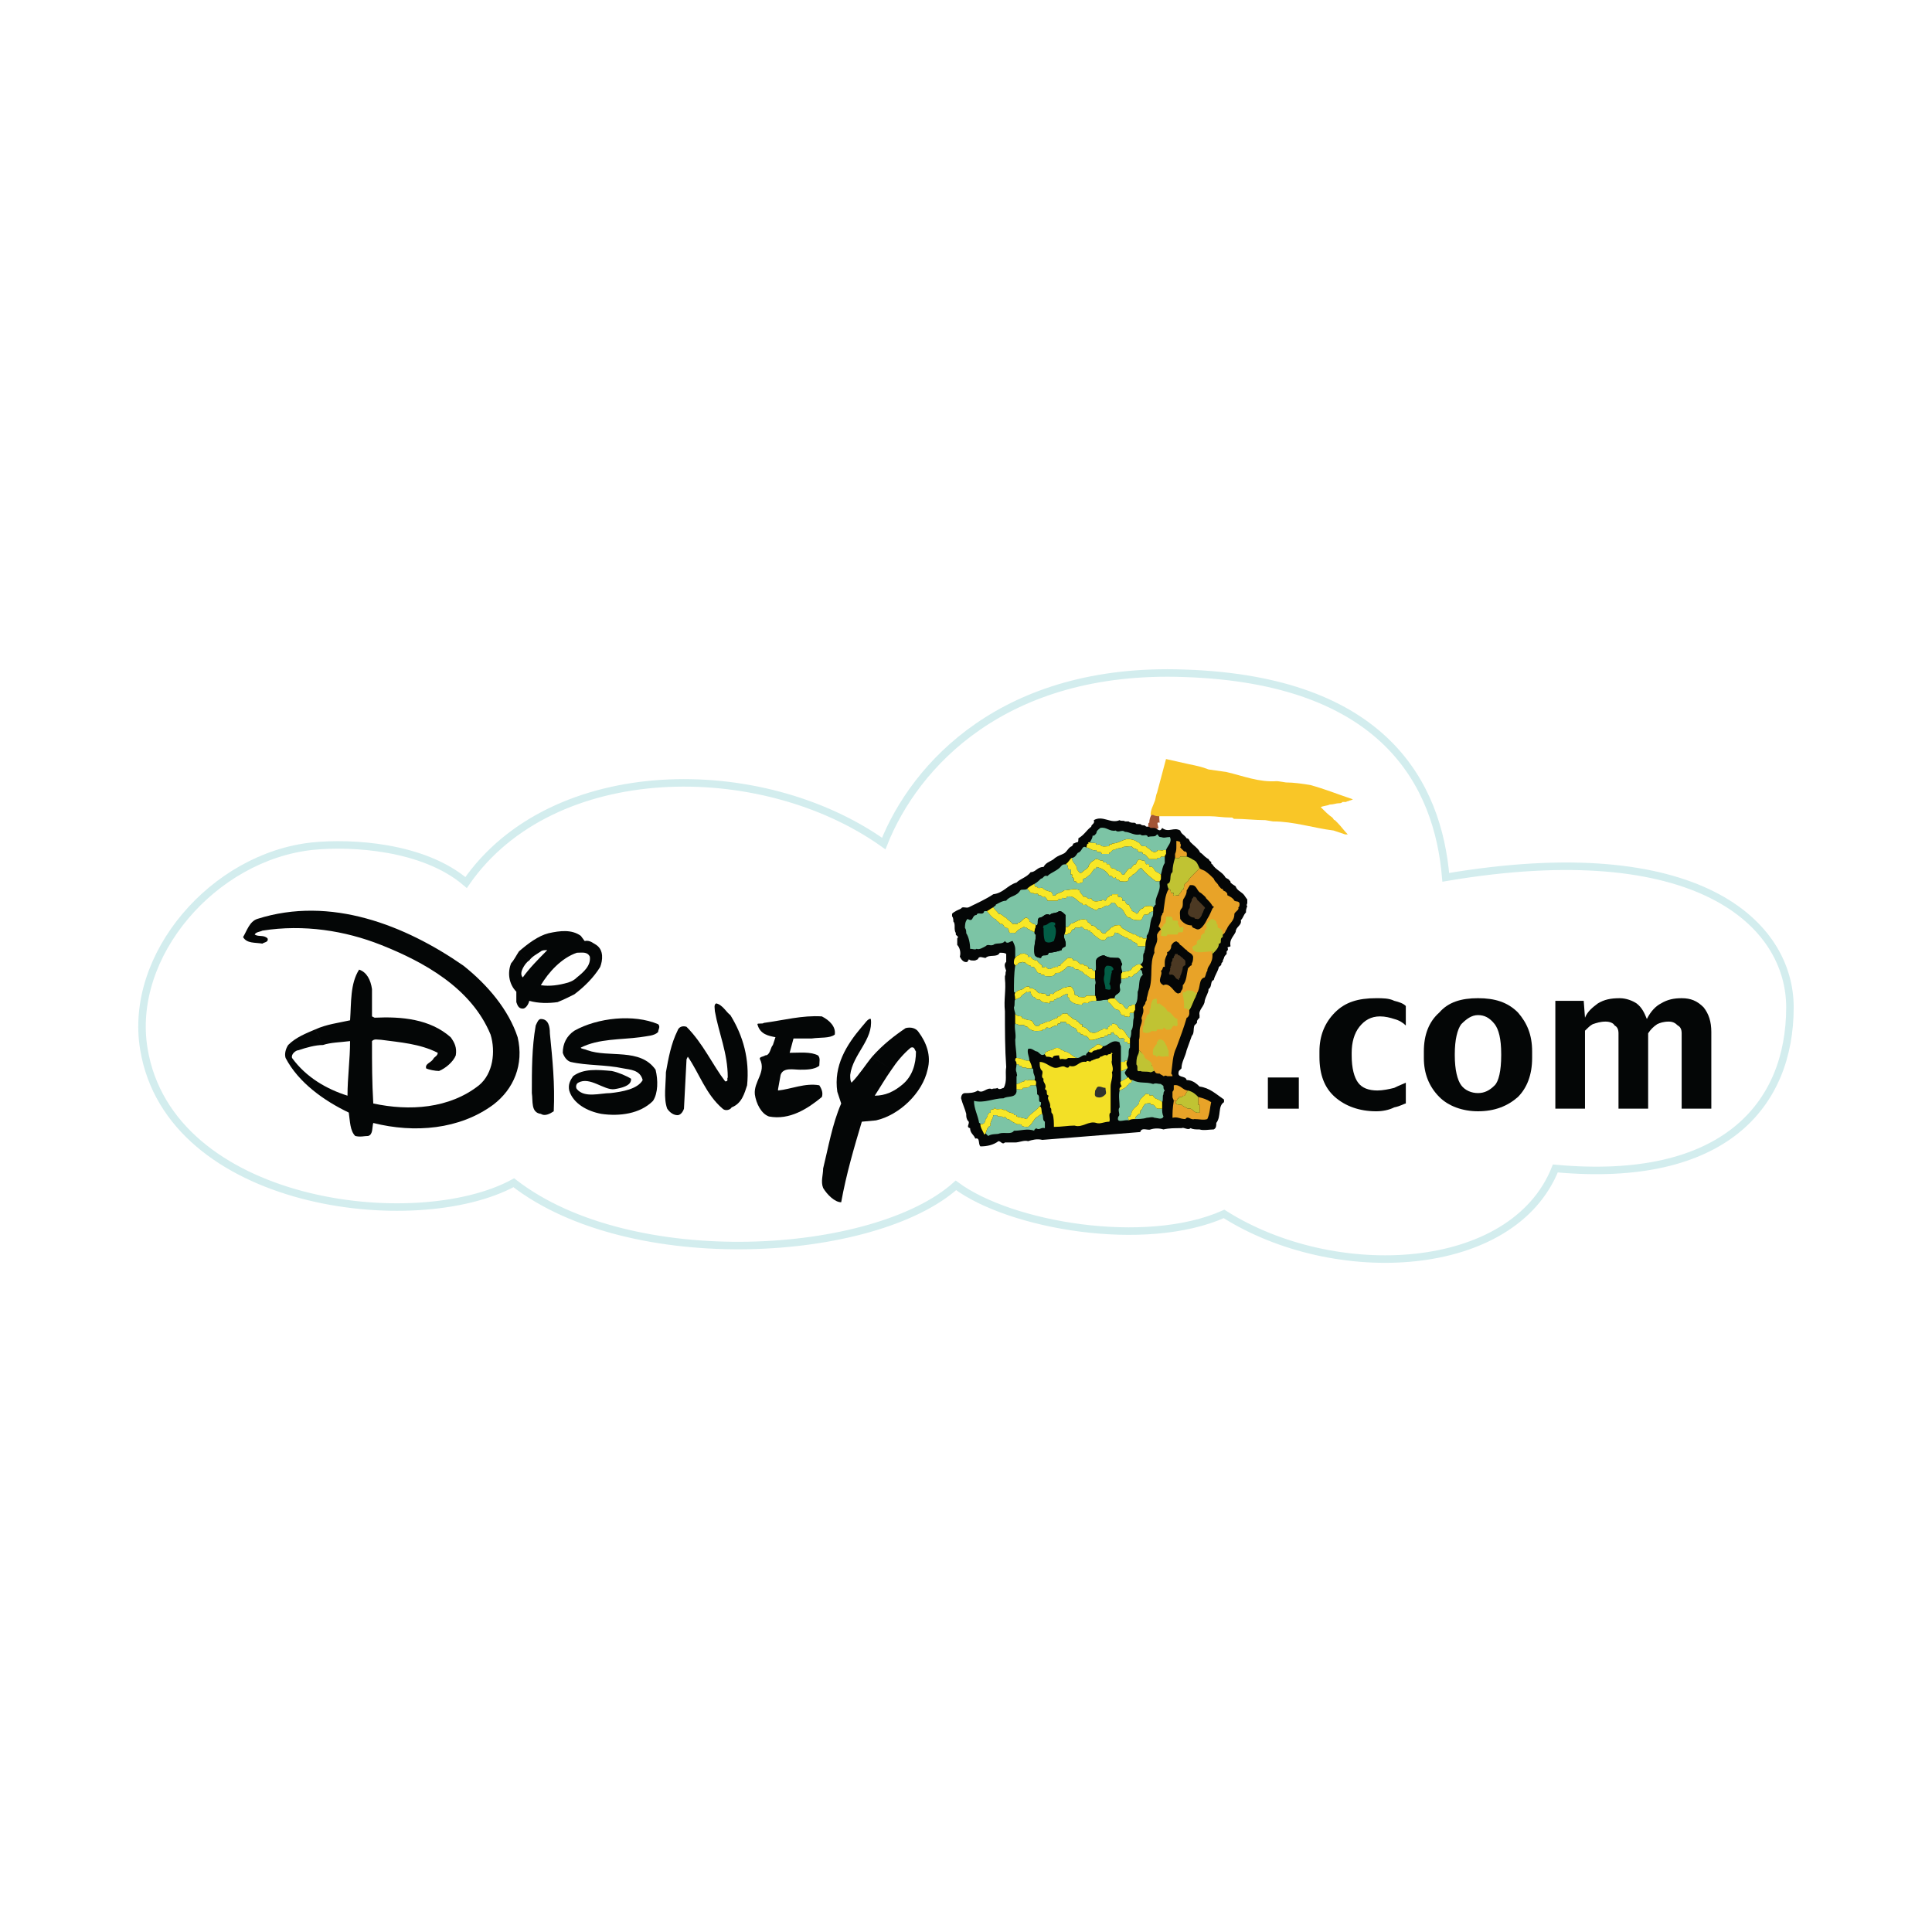 <?xml version="1.0" encoding="utf-8"?>
<!-- Generator: Adobe Illustrator 13.0.0, SVG Export Plug-In . SVG Version: 6.00 Build 14948)  -->
<!DOCTYPE svg PUBLIC "-//W3C//DTD SVG 1.0//EN" "http://www.w3.org/TR/2001/REC-SVG-20010904/DTD/svg10.dtd">
<svg version="1.0" id="Layer_1" xmlns="http://www.w3.org/2000/svg" xmlns:xlink="http://www.w3.org/1999/xlink" x="0px" y="0px"
	 width="192.756px" height="192.756px" viewBox="0 0 192.756 192.756" enable-background="new 0 0 192.756 192.756"
	 xml:space="preserve">
<g>
	<polygon fill-rule="evenodd" clip-rule="evenodd" fill="#FFFFFF" points="0,0 192.756,0 192.756,192.756 0,192.756 0,0 	"/>
	
		<path fill-rule="evenodd" clip-rule="evenodd" fill="#FFFFFF" stroke="#D3EDEE" stroke-width="0.749" stroke-miterlimit="2.613" d="
		M46.502,88.05c8.617-12.448,29.451-12.578,41.669-3.89c3.087-7.78,11.961-17.635,29.966-16.987
		c20.062,0.648,25.336,11.152,26.107,20.359c25.207-4.279,34.339,4.668,34.339,12.967c0,9.726-6.56,17.635-23.407,16.079
		c-4.244,10.633-21.992,11.541-33.052,4.538c-7.846,3.502-21.35,1.168-26.751-2.853c-8.103,7.262-32.409,8.818-44.112-0.259
		c-9.774,5.316-34.339,2.334-36.911-13.356c-1.543-9.336,6.945-19.191,16.848-20.229C35.056,84.03,42.258,84.419,46.502,88.05
		L46.502,88.05z"/>
	<path fill-rule="evenodd" clip-rule="evenodd" fill="#A35435" d="M115.822,80.918v0.259c-0.258,0.13-0.129,0.519-0.129,0.908
		c-0.386-0.13-0.129,0.259-0.129,0.519c0,0.13-0.257,0-0.257,0.259c0.129,0.13-0.129,0.13-0.129,0.26c0,0-0.128,0-0.257,0
		c-0.129-0.26-0.515,0-0.644-0.26c0.515-0.129,0.129-0.778,0.386-0.778c0-0.648,0.387-0.908,0.387-1.426
		C115.308,80.659,115.564,80.789,115.822,80.918L115.822,80.918z"/>
	<path fill-rule="evenodd" clip-rule="evenodd" fill="#DC9A28" d="M120.966,90.384c0.129,0.13,0.258,0,0,0.259
		C121.224,90.384,121.095,90.514,120.966,90.384L120.966,90.384z"/>
	<path fill-rule="evenodd" clip-rule="evenodd" fill="#88C090" d="M105.79,105.686c-0.128,0-0.128,0-0.128,0
		c-0.129-0.13-0.515-0.13-0.644-0.13c0-0.259,0.386-0.259,0.644-0.259C105.662,105.297,105.662,105.556,105.79,105.686
		L105.79,105.686z"/>
	<path fill-rule="evenodd" clip-rule="evenodd" fill="#5C7D69" d="M116.079,108.408c0,0.13,0,0.26,0.129,0.39
		C116.079,108.668,116.079,108.538,116.079,108.408L116.079,108.408z"/>
	<path fill-rule="evenodd" clip-rule="evenodd" fill="#EAECED" d="M95.245,112.947c0,0.13,0,0.13,0,0.26
		C95.245,113.077,95.245,113.077,95.245,112.947L95.245,112.947z"/>
	<path fill-rule="evenodd" clip-rule="evenodd" fill="#7AB08B" d="M98.588,113.336c-0.257,0.13-0.257,0.13-0.386,0.13
		c0-0.13,0-0.259,0-0.259l0.129-0.13C98.46,113.207,98.46,113.207,98.588,113.336L98.588,113.336z"/>
	<path fill-rule="evenodd" clip-rule="evenodd" fill="#F9C627" d="M122.381,77.028L122.381,77.028
		c1.672,0.389,3.215,1.037,5.016,0.908c0.129,0,0.9,0.129,0.9,0.129c0.771,0,1.672,0.13,2.443,0.259
		c1.415,0.389,2.701,0.908,4.244,1.427c-0.257,0.129-0.386,0.129-0.386,0.129c-0.129,0.13-0.257,0-0.257,0.13
		c-0.129,0-0.258,0-0.386,0c-0.129,0.129-0.258,0.129-0.386,0.129c-0.258,0-0.515,0.13-0.9,0.13c-0.258,0.129-0.644,0.129-0.9,0.259
		c0.386,0.389,0.771,0.778,1.157,1.037c0.129,0.13,0.129,0.26,0.257,0.26c0.129,0.129,0.258,0.259,0.258,0.259
		c0.386,0.389,0.643,0.778,1.028,1.167c0,0-0.128,0-0.257,0c-0.386-0.129-0.771-0.259-1.157-0.389
		c-2.059-0.259-3.987-0.908-6.045-0.908l-0.771-0.129c-1.029,0-2.058-0.13-3.087-0.13c-0.129,0-0.129-0.13-0.257-0.13
		c-0.129,0-0.129,0-0.129,0c-0.771,0-1.415-0.129-2.058-0.129c-1.415,0-2.829,0-4.244,0c0,0-0.129,0-0.257,0c0,0,0,0-0.129,0h-0.129
		c-0.128,0-0.128,0-0.257,0c-0.257,0-0.386,0-0.643-0.129c0,0-0.129,0-0.258,0c0-0.519,0.258-0.908,0.386-1.297
		c0.129-0.259,0.129-0.648,0.258-0.908l0.899-3.372l2.315,0.519c0.643,0.13,1.286,0.26,1.929,0.519L122.381,77.028L122.381,77.028z"
		/>
	<path fill-rule="evenodd" clip-rule="evenodd" fill="#FBE9A3" d="M93.444,90.384c-0.129,0-0.129,0-0.129,0
		S93.315,90.384,93.444,90.384L93.444,90.384z"/>
	<path fill-rule="evenodd" clip-rule="evenodd" fill="#040606" d="M103.99,113.726c-0.515-0.13-1.029,0-1.415,0.129
		c-0.386-0.129-0.9,0.13-1.286,0.13s-0.643,0-1.029,0c-0.257,0.26-0.386-0.13-0.643-0.13c-0.515,0.39-1.157,0.52-1.801,0.52
		c-0.257-0.26,0-0.908-0.514-0.778c-0.128-0.389-0.514-0.519-0.514-1.037c-0.515-0.13,0.128-0.519-0.257-0.778
		c-0.129-0.26-0.129-0.389-0.129-0.648c-0.128-0.519-0.386-1.037-0.514-1.556c0-0.26,0.128-0.519,0.386-0.519
		c0.386,0,0.9,0,1.286-0.26c0.515,0.389,0.9-0.39,1.415-0.13c0.128-0.13,0.386,0,0.514-0.13c0.258,0.26,0.515,0,0.644,0
		c0.386-0.647,0.128-1.426,0.257-2.074c-0.129-1.815-0.129-3.761-0.129-5.576c-0.128-1.167,0.129-2.074,0-3.241
		c0-0.13,0-0.26,0-0.26c0.129-0.26,0-0.389,0.129-0.519c-0.129-0.389-0.257-0.648,0-0.908c0-0.13,0-0.259,0-0.389s0-0.259,0-0.389
		c-0.129-0.129-0.386-0.129-0.643-0.129c-0.258,0.519-1.029,0.129-1.415,0.519c-0.257,0-0.643-0.259-0.771,0.13
		c-0.257,0.129-0.257,0.129-0.386,0.129c-0.257,0-0.386,0-0.515-0.129c0,0.129-0.128,0.129-0.128,0.259
		c-0.386,0.129-0.643-0.259-0.772-0.519c0.129-0.389,0-0.907-0.257-1.167c0-0.259,0-0.389,0-0.648
		c0.257-0.259-0.257-0.259-0.129-0.519c-0.257-0.389,0-0.908-0.257-1.167c0-0.13,0-0.389-0.129-0.519c0-0.13,0-0.13,0-0.259
		c0.257-0.26,0.643-0.389,0.9-0.519c0.128-0.259,0.514,0,0.771-0.129c0.771-0.389,1.672-0.778,2.443-1.297
		c1.029-0.129,1.415-0.908,2.315-1.167c0.386-0.389,1.028-0.519,1.414-1.038c0.515,0,0.644-0.519,1.286-0.519
		c0.258-0.519,0.771-0.519,1.157-0.908c0.387-0.259,0.515-0.259,0.772-0.389c0.386-0.129,0.514-0.648,0.899-0.778
		c0,0,0.129-0.129,0.129-0.259c0.129,0,0.258-0.13,0.386-0.13c0.129,0,0.129-0.129,0.129-0.389c0.643-0.389,0.771-0.778,1.286-1.167
		c0-0.259,0.386-0.259,0.257-0.648c0.9-0.519,1.672,0.389,2.572,0c0.129,0.129,0.515,0,0.515,0.129c0.129,0,0.258,0,0.386,0
		c0.129,0.13,0.386,0.13,0.515,0.13s0.129,0,0.257,0.13c0.129,0,0.258,0,0.387,0c0.128,0.129,0.257,0.129,0.386,0.129
		c0.128,0,0.128,0.13,0.257,0.13s0.257,0,0.386,0.129c0.129,0,0.258,0,0.386,0c0.258,0,0.515,0.519,0.771,0
		c0.644,0.519,1.158-0.129,1.801,0.259c0.129,0.389,0.386,0.389,0.644,0.778c0.257,0,0.257,0.259,0.386,0.389
		c0.386,0.389,0.643,0.519,0.899,0.908c0,0.13,0.129,0.13,0.258,0.259c0.129,0.13,0.386,0.389,0.643,0.519
		c0.129,0.259,0.258,0.259,0.258,0.259c0,0.129,0,0.259,0.128,0.259c0.258,0.519,1.029,0.778,1.286,1.297
		c0.129,0.129,0.258,0.129,0.386,0.259c0,0.13,0.129,0,0.129,0.259c0.257,0.259,0.386,0.259,0.515,0.389
		c0.129,0.39,0.515,0.519,0.771,0.778c0.129,0.13,0.257,0.389,0.386,0.519c0,0.13,0,0.26,0,0.389c-0.129,0.259,0,0.259,0,0.259
		c-0.129,0.389-0.129,0.389-0.129,0.648c-0.257,0.259-0.257,0.519-0.514,0.778c0.128,0.519-0.515,0.649-0.515,1.167
		c-0.258,0.519-0.644,0.778-0.515,1.427c-0.129,0.13-0.386,0-0.257,0.259c0,0.13,0,0.13-0.129,0.259c0,0,0,0.13,0,0.259
		c-0.129,0.13-0.257,0.259-0.257,0.389c-0.129,0.259-0.129,0.259-0.129,0.389l-0.129,0.129c0,0.259-0.128,0.259-0.257,0.389
		c-0.129,0.519-0.386,0.778-0.515,1.296c-0.386,0.13-0.129,0.648-0.515,0.908c0,0.389-0.257,0.648-0.386,1.167
		c0,0.519-0.643,0.907-0.515,1.426c0,0.13,0,0.13,0,0.26c-0.128,0.13-0.257,0.26-0.257,0.39v0.129
		c-0.129,0.13-0.129,0.13-0.257,0.26c-0.129,0.389,0,0.778-0.258,1.037c-0.128,0.389-0.386,1.037-0.514,1.427
		c-0.129,0.648-0.515,1.167-0.515,1.815c-0.129,0.129-0.129,0.129-0.258,0.259c-0.257,0.778,0.644,0.389,0.772,0.908
		c0.514,0,0.899,0.259,1.285,0.647c1.029,0.13,1.672,0.778,2.444,1.297c0,0,0,0.13,0,0.26c-0.644,0.389-0.258,1.427-0.772,2.075
		c0,0.259,0,0.519-0.257,0.647c-0.386,0-1.028,0.13-1.415,0c-0.386,0-0.643,0-0.899-0.129c-0.258,0.259-0.644-0.13-0.9,0
		c-0.644,0-1.286,0-1.801,0.129c-0.386-0.129-0.9-0.129-1.286,0c-0.257,0.13-0.9-0.259-1.028,0.26L103.99,113.726L103.99,113.726z"
		/>
	<path fill-rule="evenodd" clip-rule="evenodd" fill="#F3E026" d="M110.935,105.037c0.129,0.13,0,0.13,0,0.13
		c0,0.26,0,0.389,0,0.648c-0.129,0.259,0.257,0.778,0,1.167c0.129,0.519-0.129,0.908-0.129,1.426l0,0c0,0.908,0,1.816,0,2.594
		c-0.257,0.13,0,0.648-0.128,0.908c-0.515,0-0.9,0.259-1.286,0.13c-0.772-0.26-1.415,0.519-2.187,0.259
		c-0.644,0-1.286,0.13-2.058,0.13c0-0.389,0-0.908-0.129-1.297c-0.257-0.13,0-0.519-0.257-0.648
		c0.128-0.519-0.386-0.778-0.129-1.167c-0.386-0.13,0-0.519-0.386-0.648c0.257-0.519-0.257-0.648-0.129-1.037
		c-0.386-0.26,0.129-0.648-0.257-0.908c-0.129-0.259-0.129-0.389-0.129-0.777c0.515,0,0.9,0.389,1.286,0.519
		c0.515,0.259,0.9-0.26,1.286,0c0.257,0.13,0.386,0,0.386-0.13c0.771,0.26,0.9-0.519,1.672-0.389c0.129-0.26,0.386,0.129,0.515-0.13
		c0.129,0,0.257-0.13,0.386-0.13c0.129-0.13,0.386,0,0.515-0.259c0.257,0,0.386-0.26,0.643-0.13c0.129,0,0-0.13,0.386-0.13
		C110.806,105.167,110.806,105.037,110.935,105.037L110.935,105.037z"/>
	<path fill-rule="evenodd" clip-rule="evenodd" fill="#30342E" d="M110.292,108.538c0,0.26,0.128,0.52,0,0.648
		c-0.258,0.26-0.515,0.39-0.9,0.26c-0.258-0.13-0.129-0.389-0.129-0.648c0.129-0.13,0.129-0.39,0.386-0.39
		S110.034,108.538,110.292,108.538L110.292,108.538z"/>
	<path fill-rule="evenodd" clip-rule="evenodd" fill="#7CC4A5" d="M116.208,85.457c0,0.259,0,0.389,0,0.648
		c-0.258,0.389-0.258,0.778-0.386,1.167c-0.129-0.129-0.386-0.259-0.386-0.259c-0.386-0.129-0.258-0.648-0.772-0.519
		c0-0.13,0-0.389-0.257-0.259c-0.129,0-0.129-0.259-0.257-0.389c-0.258,0.13-0.386-0.259-0.644,0
		c-0.129,0.13-0.129,0.519-0.386,0.389c0,0.129-0.257,0.259-0.257,0.389c-0.386,0-0.386,0.259-0.644,0.519
		c0,0.129-0.129,0.129-0.257,0.129c-0.129-0.259-0.258-0.389-0.515-0.389c-0.129-0.129-0.258-0.259-0.515-0.259
		c-0.257-0.13-0.129-0.519-0.515-0.389c0-0.389-0.386,0-0.386-0.389c-0.386,0.13-0.515-0.389-0.9,0
		c-0.257,0.13-0.386,0.259-0.515,0.519c0,0.26-0.386,0.39-0.643,0.648c-0.257,0.259-0.386-0.129-0.515-0.259
		c0-0.519-0.515-0.649-0.515-1.167c0.387,0,0.515-0.519,0.644-0.519c0.386-0.13,0.386-0.778,0.771-0.519
		c0.386,0,0.515,0.389,1.029,0.259c0,0.389,0.514,0,0.514,0.389c0.258,0,0.515,0,0.772,0c0-0.129,0-0.129,0-0.129
		c0.257,0,0.257-0.389,0.514-0.259c0.258-0.259,0.772-0.13,1.029-0.389c0.258,0.13,0.644-0.129,0.771,0.13
		c0.129,0.129,0.386,0.129,0.515,0.259c0,0.389,0.515,0,0.515,0.389c0.257,0,0.386,0.26,0.643,0.519c0.258,0,0.515,0,0.772,0
		c0-0.259,0.386,0,0.386-0.259C115.95,85.457,116.079,85.457,116.208,85.457L116.208,85.457z"/>
	<path fill-rule="evenodd" clip-rule="evenodd" fill="#7CC4A5" d="M115.693,87.921c0,0.129,0,0.129,0,0.259
		c0.129,0.778-0.515,1.296-0.386,2.075c-0.129,0-0.129,0.259-0.257,0.259c0,0-0.129-0.13-0.258-0.13c-0.386,0-0.643,0-0.771,0.259
		c-0.386,0-0.386,0.519-0.644,0.519c-0.128-0.26-0.514-0.13-0.514-0.519c-0.129,0-0.129-0.259-0.258-0.389
		c-0.257,0-0.257-0.13-0.386-0.389c-0.129,0-0.129,0-0.257,0c0.128-0.648-0.644-0.13-0.386-0.648c-0.258,0-0.387,0-0.644,0
		c0.129,0.259-0.386,0-0.257,0.259c-0.258,0-0.258,0.259-0.386,0.389c-0.129,0-0.258-0.259-0.387,0
		c-0.257,0-0.899,0.259-1.028-0.259c-0.386,0.259-0.386-0.259-0.771-0.13c-0.129-0.259-0.386-0.389-0.386-0.648
		c-0.515-0.26-1.029,0-1.544,0c-0.257,0.259-0.771,0.259-0.9,0.519c-0.128,0-0.128,0-0.257,0c0-0.259-0.129-0.389-0.257-0.389
		c-0.386-0.129-0.515-0.129-0.771-0.389c-0.129,0-0.515,0.13-0.515-0.13c-0.258,0.13-0.258-0.129-0.258-0.259
		c0.258-0.13,0.515-0.389,0.644-0.519c0.257,0,0.257-0.389,0.643-0.259c0.386-0.389,1.029-0.519,1.415-1.038
		c0.129-0.129,0.257-0.129,0.386-0.129c0.386,0,0.129,0.519,0.386,0.519c0.257-0.13,0.129,0.259,0.129,0.518
		c0.257-0.129,0.128,0.13,0.128,0.26c0.387,0,0,0.519,0.387,0.389c0.128,0.389,0.514,0.129,0.643,0.129
		c0.129-0.129,0-0.259,0.129-0.389c0.257,0,0.386-0.259,0.643-0.389c0.129-0.129,0.258-0.389,0.386-0.518c0-0.13,0.258,0,0.258-0.26
		c0.514,0.13,1.028,0.389,1.286,0.908c0.386-0.13,0.257,0.389,0.643,0.13c0,0.389,0.386,0.129,0.386,0.389
		c0.258,0,0.772,0.129,0.9-0.13c-0.128-0.259,0.258-0.259,0.386-0.519c0.386-0.129,0.515-0.518,0.772-0.648c0.128,0,0.128,0,0.128,0
		c0.386,0.519,0.9,0.908,1.415,1.297C115.437,87.921,115.564,87.921,115.693,87.921L115.693,87.921z"/>
	<path fill-rule="evenodd" clip-rule="evenodd" fill="#7CC4A5" d="M102.446,88.699c0.258,0,0.258,0.519,0.644,0.389
		c0.128,0.259,0.514-0.13,0.514,0.259c0.387-0.13,0.258,0.259,0.644,0.129c0.129,0.13,0.257,0.259,0.257,0.389
		c0.258,0,0.644,0,1.029,0c0-0.259,0.257-0.13,0.386-0.13c0-0.389,0.386,0.13,0.515-0.259c0.771-0.259,1.157,0.648,1.543,0.648
		c0,0.259,0.257,0.13,0.386,0.13c0.257,0.259,0.644,0.389,0.9,0.519c0.257,0.129,0.257-0.259,0.515-0.13
		c0.386-0.129,0.515-0.389,0.771-0.259c0.129-0.129,0.257-0.129,0.257-0.259c0.515-0.259,0.515,0.259,0.772,0.389
		c0.643,0.129,0.514,0.778,1.028,1.037c0.129,0,0.129,0,0.129,0c0.257,0.259,0.643,0.259,1.029,0.259
		c0.386-0.129,0.128-0.778,0.771-0.519c-0.129-0.259,0.257,0,0.128-0.259c0.129,0,0.258-0.13,0.387-0.13c0,0.26,0,0.519-0.129,0.648
		c-0.258,0.648-0.129,1.297-0.515,1.816c0,0.129,0,0.259,0,0.259c-0.129,0-0.257,0-0.386,0c0-0.13-0.129-0.13-0.257-0.13
		c-0.129,0-0.129,0-0.129-0.129c-0.258,0.129-0.258-0.26-0.515-0.13c-0.386-0.26-0.643-0.26-0.9-0.519
		c-0.129,0-0.257-0.129-0.386-0.259c0-0.26-0.386-0.13-0.644-0.13c0,0.13-0.257,0.13-0.386,0.259
		c-0.128,0.259-0.386,0.259-0.514,0.519c-0.515,0.13-0.387-0.389-0.772-0.389c-0.128-0.129-0.257-0.389-0.643-0.389
		c0-0.259-0.515-0.259-0.386-0.519c-0.644-0.259-1.029,0.13-1.415,0.26c0,0.129-0.257,0-0.257,0.129
		c-0.129,0.13-0.258,0.389-0.515,0.26c0-0.389,0-0.778,0-1.167c-0.257-0.259-0.386-0.389-0.643-0.389
		c-0.258,0.26-0.772,0.13-0.9,0.389c-0.515-0.259-0.644,0.259-1.029,0.259c-0.386,0.13,0,0.778-0.386,0.778l-0.129-0.13
		c-0.257,0-0.386-0.259-0.514-0.259c0-0.259-0.129-0.259-0.258-0.389c-0.386,0-0.515,0.519-0.9,0.519c0,0.259-0.257,0-0.514,0.129
		c-0.129-0.259-0.515-0.389-0.644-0.648c-0.257,0-0.386-0.389-0.771-0.389c-0.129-0.26-0.386-0.389-0.515-0.648
		c0.129-0.13,0.258-0.13,0.258-0.259c0.257-0.13,0.643-0.389,1.028-0.389c0.386-0.519,1.029-0.389,1.415-1.037
		C101.932,88.699,102.189,88.829,102.446,88.699L102.446,88.699z"/>
	<path fill-rule="evenodd" clip-rule="evenodd" fill="#7CC4A5" d="M103.218,92.978c0,0.13,0,0.26,0.129,0.26
		c0,0.648-0.257,1.297-0.129,1.945c0,0.259,0.386,0.389,0.644,0.389c0.129-0.519,0.643,0,0.771-0.519c0.386,0,0.9-0.13,1.286-0.259
		c0-0.259,0.257-0.259,0.386-0.389c0.129-0.519-0.257-0.778-0.129-1.167c0.129,0,0.258,0,0.258,0c0.128,0,0.128-0.13,0.128-0.13
		c0.386,0.13,0.258-0.519,0.644-0.389c0-0.389,0.515,0,0.643-0.259c0.258,0,0.258,0.389,0.644,0.259c0,0.259,0.386,0,0.257,0.259
		c0.258,0,0.258,0.26,0.515,0.39c0.386,0.259,0.515,0.519,1.029,0.389c0.128-0.389,0.514-0.259,0.771-0.389
		c0.128-0.13,0.128-0.13,0.128-0.26s0.258,0,0.387,0c0.128,0.13,0.386,0.26,0.643,0.389c0.129,0.13,0.386,0,0.386,0.259
		c0.386-0.129,0.258,0.259,0.644,0.259c0,0.129,0.128,0,0.128,0.129c0.129,0,0.129,0.26,0.129,0.26c0.258,0,0.515,0,0.771,0
		c0,0.259-0.128,0.519-0.128,0.648c-0.258,0.259,0.128,0.908-0.386,1.167h-0.129c-0.386,0-0.386,0.259-0.644,0.259
		c-0.128,0.519-0.643,0.389-1.028,0.519c-0.129-0.389-0.129-0.648,0-0.778c-0.129-0.259-0.129-0.519-0.386-0.648
		c-0.515,0-1.029,0-1.415-0.259c-0.258,0-0.515,0.129-0.644,0.259c-0.386,0.259,0,1.037-0.257,1.297c-0.129,0-0.257,0-0.257-0.13
		c-0.129-0.259-0.515,0.13-0.387-0.259c-0.257,0-0.128-0.259-0.386-0.13c-0.128-0.129-0.257-0.259-0.386-0.129
		c-0.257-0.13-0.386-0.519-0.771-0.389c0-0.259-0.257-0.259-0.515-0.259c-0.386,0.259-0.514,0.519-0.771,0.648
		c0.129,0.259-0.257,0-0.257,0.259c-0.515-0.13-0.771,0.519-1.157,0c0-0.13-0.515,0.259-0.386-0.13
		c-0.129-0.129-0.387-0.259-0.515-0.519c-0.258,0-0.515-0.129-0.644-0.389c0,0-0.386,0.13-0.257-0.129
		c-0.257-0.13-0.386-0.259-0.644-0.13c0,0-0.128-0.129-0.128,0c0,0.13-0.386,0.13-0.515,0.389c0-0.389,0-0.648,0-0.908
		s-0.129-0.519-0.257-0.778c-0.258,0-0.515,0.389-0.772,0c-0.257,0.389-0.899,0.129-1.157,0.389c-0.386,0.13-0.515-0.13-0.771,0.13
		c-0.257,0.13-0.643,0.389-0.9,0.259c-0.128,0.13-0.386,0-0.643,0c0-0.519-0.129-1.167-0.386-1.556c0-0.13,0-0.389-0.128-0.519
		c0-0.259,0-0.648,0.257-0.908c0.643,0.389,0.386-0.389,0.9-0.389c0.129-0.389,0.644,0.13,0.771-0.389c0.129,0,0.129,0,0.258,0
		c0.257,0.26,0.386,0.519,0.771,0.778h0.129c0,0.259,0.386,0.259,0.386,0.519c0.514-0.129,0.257,0.389,0.771,0.389
		c0,0,0.129,0.129,0.129,0.259c0,0.389,0.386,0.129,0.643,0.259c0.257-0.389,0.643-0.519,0.9-0.648c0,0.129,0.257,0,0.386,0.259
		c0.129-0.129,0.257,0.259,0.386,0.13C103.09,92.978,103.09,92.978,103.218,92.978L103.218,92.978z"/>
	<path fill-rule="evenodd" clip-rule="evenodd" fill="#7CC4A5" d="M109.263,97.646c0,0.129,0.129,0.389,0,0.647
		c0,0.26,0,0.648,0,1.038c-0.257,0-0.644,0-0.9,0c0,0.259-0.515,0.129-0.771,0.129c0-0.259-0.515,0-0.386-0.519
		c-0.129-0.129-0.129-0.389-0.386-0.519c-0.386,0-0.515,0.13-0.771,0.13c-0.258,0.26-0.644,0.26-0.9,0.519
		c0,0.26-0.515-0.13-0.386,0.26c-0.129,0-0.386,0.129-0.386-0.13c-0.129-0.13-0.386,0-0.515-0.13
		c-0.386,0.13-0.386-0.389-0.771-0.389c0-0.26-0.386,0.13-0.386-0.26c-0.129,0-0.386,0-0.515,0.13c-0.129,0.26-0.644,0.13-0.9,0.519
		l-0.129-0.13c0-0.907,0-1.815,0.129-2.593c0.257-0.129,0.257-0.129,0.257-0.129c0-0.259,0.386-0.13,0.515-0.259
		c0,0.129,0.258,0,0.258,0.129c0.257,0.13,0.257,0.259,0.514,0.259c0,0.259,0.386,0,0.386,0.259c0.258,0.13,0.129,0.519,0.644,0.519
		c0,0.13,0,0.13,0.129,0.13c0.128,0,0.257,0,0.257,0.13c0.386,0,0.9,0.13,1.028-0.26c0.258-0.129,0.515,0,0.515-0.129
		c0.129-0.129,0.258-0.129,0.258-0.129c0-0.13,0.257-0.13,0.386-0.389c0.128-0.13,0.514,0,0.643,0
		c0.129,0.389,0.644,0.129,0.644,0.389c0.386,0,0.386,0.389,0.643,0.389c0.129,0.13,0.386,0.26,0.515,0.39
		C109.006,97.646,109.134,97.646,109.263,97.646L109.263,97.646z"/>
	<path fill-rule="evenodd" clip-rule="evenodd" fill="#7CC4A5" d="M113.765,96.738c0.257,0.13,0.128,0.259,0.257,0.519
		c-0.515,0.39-0.257,1.167-0.515,1.686c0,0.39,0,1.038-0.257,1.297c-0.129,0-0.129,0-0.258,0c-0.128,0-0.128,0.13-0.128,0.13
		c-0.386-0.13-0.258,0.389-0.515,0.26c-0.258-0.13-0.258-0.52-0.644-0.52c-0.128-0.129-0.386-0.389-0.515-0.519
		c0-0.389,0.387-0.389,0.515-0.648c0.129-0.259-0.128-0.648,0.129-0.907c0-0.13,0-0.26,0-0.389c0.129,0,0.386,0,0.386,0
		c0.129-0.13,0.386,0,0.386-0.26c0.515,0.26,0.386-0.26,0.771-0.26C113.507,96.998,113.636,96.868,113.765,96.738L113.765,96.738z"
		/>
	<path fill-rule="evenodd" clip-rule="evenodd" fill="#7CC4A5" d="M109.392,99.851c0.386,0,0.771-0.13,1.157-0.13c0,0,0,0.13,0,0.26
		c0.386,0.129,0.515,0.777,1.029,0.777c0.257,0.13,0.128,0.648,0.643,0.519c-0.129,0.26,0.129,0.13,0.258,0.13
		c0.128,0.13,0.257,0,0.257-0.13c-0.129-0.389,0.257-0.129,0.386-0.259c0,0.13,0,0.389,0,0.519c-0.129,0.39,0,0.907-0.257,1.297
		c0,0.26,0,0.519-0.129,0.778c-0.386-0.26-0.386-0.648-0.771-0.908c-0.386,0-0.386-0.389-0.644-0.519c-0.129,0-0.257-0.13-0.386,0
		c0.129,0.259-0.386,0-0.257,0.259c-0.129,0-0.129,0-0.129,0.13c0,0.26-0.515-0.13-0.515,0.13c-0.515,0.13-0.643,0.519-1.286,0.26
		c-0.129-0.13-0.386-0.52-0.771-0.52c0-0.129,0-0.259,0-0.259c-0.257,0.13-0.386-0.389-0.515-0.259c0-0.26-0.386-0.13-0.515-0.39
		c-0.257-0.13-0.257-0.26-0.386-0.26c0-0.259-0.257-0.129-0.386-0.129c-0.257-0.13-0.128,0.129-0.386,0.129
		c0.129,0.26-0.386,0-0.257,0.26c-0.386,0.13-0.644,0.26-0.9,0.39c-0.386,0-0.515,0.259-0.9,0.259c0,0,0,0,0,0.13
		c-0.643,0.259-0.515-0.389-0.9-0.519c-0.257,0-0.643-0.13-0.9-0.26c0.129-0.26-0.386,0-0.643-0.389c0-0.13-0.129-0.39-0.129-0.648
		c0.129-0.26,0-0.648,0.129-0.778c0.257-0.13,0.515-0.13,0.643-0.389c0.129-0.13,0.387-0.26,0.515-0.39c0,0.13,0.258,0,0.386,0
		c0,0.26,0.129,0.39,0.258,0.519c0.257,0,0.257,0.39,0.643,0.26c0.258,0.389,0.644,0.26,1.029,0.389
		c-0.129-0.389,0.257-0.129,0.386-0.259c0-0.26,0.257,0,0.257-0.26c0.386,0,0.515-0.259,0.9-0.389c0.129,0,0.129-0.13,0.257,0
		c-0.257,0.389,0.258,0.259,0.129,0.519c0.257,0.389,0.771,0.519,1.286,0.519c0-0.389,0.643,0,0.643-0.259
		C108.877,99.851,109.134,99.851,109.392,99.851L109.392,99.851z"/>
	<path fill-rule="evenodd" clip-rule="evenodd" fill="#7CC4A5" d="M112.735,104.13c0,0.13,0,0.259,0,0.389
		c-0.129,0.13-0.129,0.389-0.129,0.648s-0.128,0.519-0.128,0.648c-0.129,0-0.129,0-0.258,0v0.13c-0.129,0-0.257,0-0.386,0
		c0-0.39,0-1.038,0-1.557c0,0-0.129-0.259-0.129-0.389c-0.771-0.389-1.157,0.389-1.672,0.389c-0.129,0-0.129-0.129-0.257-0.129
		c-0.386-0.26-0.515,0.259-0.771,0.259c-0.129,0.13-0.258,0.13-0.387,0.389c0,0-0.128,0.13-0.257,0.26c0,0,0,0,0,0.13
		c-0.386-0.13-0.515,0.259-0.9,0.259c-0.515-0.129-0.771-0.648-1.286-0.648c0-0.129-0.386-0.129-0.386-0.259
		c-0.128-0.13-0.515-0.13-0.643,0c-0.129,0.13-0.515,0.13-0.644,0.259c-0.128,0-0.257,0.13-0.257,0.26
		c-0.386,0.26-0.515-0.13-0.771-0.26c-0.258,0-0.515-0.389-0.9-0.259c-0.129,0.389,0.129,0.778,0.129,1.167
		c-0.129,0-0.258,0-0.258,0c-0.257,0-0.515-0.26-1.028-0.26c0-0.648-0.129-1.167-0.129-1.815c0.129-0.519-0.129-1.167,0-1.686
		c0,0.13,0.257,0.13,0.257,0.13c0.129,0.259,0.644-0.13,0.772,0.259c0.257-0.129,0.257,0.26,0.514,0.26
		c0.258,0.26,0.9,0.13,1.158,0.13c0-0.26,0.257,0,0.386-0.26c0-0.13,0.257,0,0.386,0c0.257-0.13,0.386-0.259,0.771-0.259
		c-0.129-0.389,0.386,0,0.257-0.389c0.258,0.129,0.644-0.13,0.644,0.259c0.257-0.13,0.257,0.13,0.386,0.13
		c0.128,0.259,0.515,0.129,0.643,0.519c0,0.26,0.386,0.13,0.386,0.389c0.258-0.129,0.258,0.26,0.515,0.13
		c0.129,0.13,0.386,0.26,0.257,0.389c0.644,0.13,0.9-0.259,1.544-0.259c0-0.26,0.386,0,0.386-0.26c0-0.129,0.129,0,0.129,0
		c0.128,0,0.257,0,0.128-0.129c0.129-0.13,0.129,0,0.258-0.13c0,0.13,0.128,0.13,0.128,0.259c0.258,0,0.387,0.26,0.515,0.39
		c0.129,0,0.386-0.13,0.515,0.129c-0.257,0.39,0.386,0,0.258,0.39C112.606,104.13,112.606,104.13,112.735,104.13L112.735,104.13z"/>
	<path fill-rule="evenodd" clip-rule="evenodd" fill="#7CC4A5" d="M101.418,106.204c0.386-0.13,0.128,0.26,0.514,0.13
		c0,0.389,0.387,0,0.515,0.26c0.129,0,0.386,0,0.515,0s0.129,0.129,0.129,0.259c0,0.389,0.257,0.519,0.128,0.908
		c-0.257,0-0.386,0-0.643,0c0,0.13-0.386-0.13-0.386,0.13c-0.258,0-0.515,0.259-0.771,0.259c0-0.259,0-0.519,0-0.778
		c0.128,0,0-0.259,0-0.389C101.289,106.723,101.418,106.464,101.418,106.204L101.418,106.204z"/>
	<path fill-rule="evenodd" clip-rule="evenodd" fill="#7CC4A5" d="M112.221,106.982c0,0.259,0.258,0.389,0.258,0.519
		c-0.129,0.13-0.387,0.26-0.644,0.39c0-0.26,0-0.649,0-1.038c0.257,0,0.257-0.13,0.644-0.259
		C112.35,106.723,112.35,106.853,112.221,106.982L112.221,106.982z"/>
	<path fill-rule="evenodd" clip-rule="evenodd" fill="#7CC4A5" d="M112.992,107.761c0.772,0.389,1.286,0.13,2.059,0.389
		c0.257-0.13,0.514,0,0.771,0c0.128,0.13,0.257,0.13,0.257,0.259c0,0.13,0,0.26,0.129,0.39c-0.129,0.13-0.129,0.26-0.129,0.389
		c-0.129,0.13,0,0.519-0.129,0.778c-0.386-0.389-0.771-0.26-0.899-0.648c-0.129-0.13-0.387,0.13-0.387-0.13
		c-0.128,0-0.386-0.129-0.386,0c-0.257,0.26-0.643,0.519-0.643,0.908c-0.258,0.389-0.771,0.519-0.771,1.167c0,0,0,0-0.129,0
		c0.129,0.13,0,0.13-0.129,0.13c-0.128,0,0,0.259,0,0.389c-0.386-0.13-1.286,0.389-1.028-0.389c0.257-0.13-0.129-0.648,0.128-0.908
		c0-0.519-0.128-1.167,0-1.686c0.258-0.13,0.644-0.26,0.772-0.519c0.128,0,0.128-0.26,0.386-0.26
		C112.864,108.02,112.864,107.891,112.992,107.761L112.992,107.761z"/>
	<path fill-rule="evenodd" clip-rule="evenodd" fill="#7CC4A5" d="M103.347,108.279c0.129,0.259,0.129,0.648,0.129,0.907
		c0.386,0.13,0,0.778,0.386,0.778c0,0.13,0,0.389-0.129,0.389c-0.515,0.648-1.028,0.778-1.286,1.297
		c-0.386-0.13-0.643-0.13-1.028-0.259c0.128-0.26-0.258,0-0.258-0.26c-0.257-0.13-0.643-0.13-0.771-0.389c-0.129,0-0.257,0-0.257,0
		c-0.258-0.26-0.771,0.13-0.9-0.26c0,0.39-0.515,0-0.386,0.519c-0.386,0-0.258,0.519-0.515,0.648c0,0.26-0.129,0.39-0.129,0.39
		c-0.128,0.129-0.257,0.129-0.386,0.129c0,0,0-0.129-0.128-0.129c-0.129-0.778-0.515-1.427-0.515-2.205
		c1.028,0.26,1.929-0.259,2.958-0.259c0.386-0.26,1.157,0,1.286-0.648c0,0,0-0.13,0-0.26c0.257,0,0.643,0.13,0.643-0.13
		c0.258,0,0.644,0,0.771-0.259C103.09,108.279,103.218,108.279,103.347,108.279L103.347,108.279z"/>
	<path fill-rule="evenodd" clip-rule="evenodd" fill="#7CC4A5" d="M115.95,110.613c0,0.26,0,0.519,0.129,0.778
		c-0.129,0.389-0.643,0.129-0.9,0.129c-0.257-0.129-0.515,0-0.771,0c-0.386,0.13-0.9,0.13-1.157,0.13
		c0-0.259,0.257-0.389,0.386-0.519c0.257,0,0-0.389,0.257-0.389c0.129-0.26,0.258-0.648,0.515-0.648c0.129,0,0.515-0.13,0.386,0.13
		c0.515-0.13,0.386,0.389,0.771,0.389C115.693,110.613,115.822,110.613,115.95,110.613L115.95,110.613z"/>
	<path fill-rule="evenodd" clip-rule="evenodd" fill="#7CC4A5" d="M103.99,111.132c0.128,0.26,0,0.648,0.257,0.778
		c0,0.259,0,0.519,0,0.648c-0.386-0.13-0.515,0.259-0.9,0c0,0.129-0.257,0.129-0.129,0.259c-0.771-0.259-1.286,0-2.058,0
		c-0.257,0.39-0.9,0.13-1.414,0.26c-0.258,0.13-0.771,0-1.158,0.259c-0.128-0.129-0.128-0.129-0.257-0.259
		c0.129-0.26,0.129-0.648,0.515-0.778c-0.129-0.389,0.257-0.648,0.257-1.037c0.129,0,0.258,0,0.386,0c0,0.259,0.515,0,0.644,0.259
		c0.257-0.259,0.257,0.26,0.515,0.13c0.128,0.13,0.514,0.39,0.643,0.39c0.129,0.259,0.643,0,0.643,0.259
		c0.129,0.13,0.387,0.13,0.644,0.13c0.386-0.26,0.515-0.648,0.771-0.908C103.604,111.392,103.604,111.262,103.99,111.132
		L103.99,111.132z"/>
	<path fill-rule="evenodd" clip-rule="evenodd" fill="#7CC4A5" d="M111.32,82.863c0.258,0.26,0.644-0.129,0.9,0.13
		c0.515,0,0.9,0.389,1.544,0.259c0.257,0.259,0.643-0.129,0.771,0.259c0.386-0.129,0.515,0,0.771-0.129l0.129-0.13
		c0.128,0,0.128,0.13,0.128,0.13c0.129,0.129,0.129,0.129,0.258,0.129c0.386,0.13,0.514,0,0.9,0
		c0.257,0.519-0.258,0.908-0.387,1.297c-0.128,0-0.128,0-0.257,0c-0.129,0.129-0.643-0.13-0.643,0.129
		c-0.515,0.259-0.644-0.259-1.029-0.389c0-0.13-0.129-0.13-0.386-0.13s-0.257-0.389-0.515-0.389c-0.257-0.259-0.9-0.389-1.286-0.259
		c-0.386,0.13-0.771,0.389-1.286,0.389c0.129,0.259-0.386-0.13-0.257,0.259c-0.258,0-0.772,0.13-0.9-0.129
		c-0.129-0.13-0.515,0.129-0.386-0.13c-0.258-0.13-0.644,0-0.644-0.13c0.129-0.259,0.258-0.389,0.258-0.648
		c0.257,0,0.257-0.13,0.386-0.259c0-0.26,0.257-0.389,0.386-0.519C110.42,82.475,110.678,82.993,111.32,82.863L111.32,82.863z"/>
	<path fill-rule="evenodd" clip-rule="evenodd" fill="#E8A328" d="M117.365,83.901c0,0,0.257,0,0.386,0.129v0.13
		c0.129,0.13,0,0.389,0,0.389c0.129,0.129,0.257,0.259,0.386,0.389c0.386,0,0.258,0.389,0.258,0.519c-0.129,0-0.387,0-0.644,0
		c0,0.259-0.386,0.129-0.515,0.129c0-0.129,0-0.259,0-0.389c0.129-0.259,0.129-0.519,0.129-0.778V83.901L117.365,83.901z"/>
	<path fill-rule="evenodd" clip-rule="evenodd" fill="#E8A328" d="M119.552,109.446c0.515,0.13,0.9,0.259,1.286,0.519
		c-0.129,0.519-0.129,1.167-0.386,1.686c-0.386,0.13-0.772,0-1.286,0c-0.386,0.13-0.644-0.389-0.9,0
		c-0.515,0-0.771-0.259-1.286-0.13c0-0.519,0-0.907,0.129-1.686c0.128,0,0.128,0,0.257,0c-0.257,0.39,0.257,0.39,0.515,0.39
		c0.128,0.129,0.386,0.259,0.643,0.389c0.515-0.13,0.515,0.519,1.157,0.389c0-0.389,0-0.519,0-0.777c0,0,0,0-0.128,0v-0.13
		C119.552,109.835,119.552,109.576,119.552,109.446L119.552,109.446z"/>
	<path fill-rule="evenodd" clip-rule="evenodd" fill="#E8A328" d="M115.822,91.681c0,0,0-0.389,0.128-0.389c0-0.129,0-0.129,0-0.129
		c0.129-0.13,0.129-0.13,0.129-0.26c0.129-0.778,0.129-1.556,0.515-2.204c0.386,0,0,0.519,0.515,0.389
		c-0.258,0.519,0.386,0.129,0.514,0.259c0-0.259,0.258-0.259,0.258-0.519c0.257,0,0.257-0.39,0.257-0.519
		c0.129-0.259,0.515-0.389,0.515-0.648c0.386-0.389,0.643-0.648,1.028-1.037c0.129,0.13,0.258,0.13,0.515,0.259
		c0.386,0.259,0.644,0.519,0.9,0.778c0.129,0.389,0.386,0.389,0.515,0.778c0.129,0,0.129,0.26,0.386,0.26
		c0,0.259,0.257,0.13,0.386,0.389c0.129,0,0,0.259,0.129,0.259c0.257,0.129,0.514,0.259,0.643,0.519c0.258,0.13,0.386,0,0.515,0.259
		c0,0.13,0,0.389-0.129,0.389c0.129,0.259-0.257,0.389-0.386,0.648c0,0.778-0.515,0.908-0.771,1.556
		c-0.129,0.13-0.129,0.389-0.386,0.519l-1.029,1.686c-0.128,0.13,0,0.259,0,0.259c0,0.259,0,0.519-0.128,0.778
		c-0.129,0.389-0.386,0.519-0.386,0.908c-0.129,0.129-0.129,0.389-0.258,0.648c-0.643,0.13-0.386,1.037-0.771,1.556l-0.771,1.686
		c0,0.13,0,0.26,0,0.39c0,0.129-0.129,0.389-0.257,0.389c-0.258,0.907-0.644,1.945-1.029,2.982
		c-0.386,0.778-0.386,1.686-0.515,2.594c0,0,0.129,0.129,0.129,0.259c-0.129,0-0.386,0-0.515,0c-0.257-0.13-0.257,0-0.386,0
		c-0.129-0.13-0.257-0.13-0.386-0.259c-0.257,0-0.386,0-0.515-0.26c-0.128-0.13-0.257-0.259-0.257-0.519
		c-0.129-0.389-0.515-0.519-0.771-0.778c-0.129-0.389-0.258-0.519-0.515-0.777c0-0.39,0-0.778,0-1.038
		c0.129-0.389,0-0.907,0.129-1.297c0,0,0.257-0.647,0.128-0.777v-0.13c0.129-0.389,0.258-0.648,0.129-1.037
		c0.129-0.26,0.257-0.26,0.257-0.519c0,0,0.129-0.13,0.129-0.26v-0.13c0.129-0.389,0.129-0.648,0.257-0.907
		c0.387-1.167,0-2.594,0.515-3.631c-0.128-0.648,0.386-0.908,0.258-1.556c0-0.129,0-0.129,0-0.259
		c0.128-0.26,0.257-0.389,0.386-0.519c-0.129-0.129-0.129-0.259-0.258-0.259C115.693,92.2,115.822,91.94,115.822,91.681
		L115.822,91.681z"/>
	<path fill-rule="evenodd" clip-rule="evenodd" fill="#C0C333" d="M118.395,85.457c0.386,0.129,0.514,0.259,0.771,0.389
		c0.257,0.13,0.386,0.519,0.514,0.778c-0.386,0.389-0.643,0.648-1.028,1.037c0,0.26-0.386,0.389-0.515,0.648
		c0,0.129,0,0.519-0.257,0.519c0,0.259-0.258,0.259-0.258,0.519c-0.128-0.13-0.771,0.259-0.514-0.259
		c-0.515,0.129-0.129-0.389-0.515-0.389c-0.129-0.26-0.129-0.389-0.129-0.519c0.515-0.13,0.129-0.908,0.515-1.167
		c0-0.519,0.129-1.037,0.257-1.426c0.129,0,0.515,0.13,0.515-0.129C118.008,85.457,118.266,85.457,118.395,85.457L118.395,85.457z"
		/>
	<path fill-rule="evenodd" clip-rule="evenodd" fill="#C0C333" d="M121.995,93.237c0,0,0,0.13,0,0.259
		c-0.386,0.13,0,0.648-0.386,0.648c0,0.39-0.258,0.649-0.644,1.038c0,0-0.128-0.129,0-0.259c-0.771,0-1.543,0.259-1.929-0.129
		c-0.257-0.519,0.257-0.389,0.386-0.649c-0.129-0.518,0.515-0.259,0.386-0.777c0,0,0.129-0.13,0.258-0.26c0,0,0,0,0.128,0
		c-0.128-0.389,0.386-0.389,0.129-0.778c0-0.13,0.129-0.259,0.257-0.389c0.129,0,0.129-0.259,0.386-0.259
		c0.129,0.129,0.515,0.129,0.386,0.519c0.258-0.129,0,0.389,0.258,0.389C121.866,92.718,121.995,92.848,121.995,93.237
		L121.995,93.237z"/>
	<path fill-rule="evenodd" clip-rule="evenodd" fill="#C0C333" d="M119.423,99.072c0,0.13-0.129,0.26-0.129,0.389
		c-0.257,0.39-0.386,1.038-0.643,1.297c-0.257,0-0.257-0.259-0.515-0.129c0-0.52,0-0.908-0.129-1.297c0,0,0-0.13,0-0.26
		c0,0,0,0,0-0.13c0.258,0.13,0.258,0,0.387-0.129c0.257,0,0.514,0,0.771,0.129C119.166,99.072,119.294,99.072,119.423,99.072
		L119.423,99.072z"/>
	<path fill-rule="evenodd" clip-rule="evenodd" fill="#C0C333" d="M113.636,104.778c0.129,0.129,0.386,0.389,0.515,0.519
		c0,0.519,0.771,0.389,0.771,1.037c0.129,0,0.129,0.389,0.257,0.519c-0.128,0-0.257,0.13-0.386,0.13c-0.386-0.13-0.771,0-1.028-0.13
		c-0.515,0.13-0.129-0.389-0.387-0.648c0-0.259,0-0.648,0.129-0.907C113.636,105.037,113.636,104.907,113.636,104.778
		L113.636,104.778z"/>
	<path fill-rule="evenodd" clip-rule="evenodd" fill="#C0C333" d="M118.522,108.798c0.515,0.13,0.771,0.389,1.029,0.648
		c0,0.13,0,0.389,0,0.648v0.13c0.128,0,0.128,0,0.128,0c0,0.259,0,0.389,0,0.777c-0.643,0.13-0.643-0.519-1.157-0.389
		c-0.257-0.13-0.515-0.26-0.643-0.389c-0.258,0-0.771,0-0.515-0.39c0.129,0,0-0.259,0.257-0.259c-0.128-0.26,0.386,0,0.386-0.26
		C118.266,109.446,118.266,109.058,118.522,108.798L118.522,108.798z"/>
	<path fill-rule="evenodd" clip-rule="evenodd" fill="#C0C333" d="M114.021,102.573c0-0.13,0-0.259,0.129-0.259
		c0-0.13,0-0.13,0-0.26c0-0.259,0.257-0.389,0.257-0.778c0.515-0.129,0.129-0.519,0.386-0.647c0-0.39,0.129-0.778,0.258-0.908
		c0.771-0.389,0,0.648,0.643,0.389c0.257,0.26,0.643,0.39,0.771,0.778c0.515,0.13,0.515,0.648,1.029,0.778
		c-0.129,0.26,0.257,0.907-0.386,0.648c-0.129,0.129-0.258,0.259-0.258,0.389c-0.257,0-0.515,0.13-0.643-0.13
		c0,0-0.258-0.13-0.129,0.13c-0.257,0-0.386,0-0.643,0c0,0.39-0.515,0-0.644,0.26c-0.257,0.13-0.515,0.13-0.771,0
		C114.021,102.833,114.021,102.703,114.021,102.573L114.021,102.573z"/>
	<path fill-rule="evenodd" clip-rule="evenodd" fill="#C0C333" d="M116.336,104.26c0.129,0.129,0.129,0.519,0.258,0.519
		c0,0.129,0,0.389,0,0.648c-0.258-0.13-0.644,0.129-1.029-0.13c0,0.13-0.128,0.13-0.257,0.13c0.129-0.13-0.129-0.13-0.129-0.13
		c-0.257,0-0.128-0.39-0.128-0.648c0.128-0.13,0.128-0.26,0.386-0.519c-0.129-0.26,0.128-0.13,0.128-0.39
		C116.079,103.611,116.208,104,116.336,104.26L116.336,104.26z"/>
	<path fill-rule="evenodd" clip-rule="evenodd" fill="#F8E727" d="M106.947,85.586c0,0.519,0.515,0.648,0.515,1.167
		c0.129,0.129,0.258,0.518,0.515,0.259c0.257-0.259,0.643-0.389,0.643-0.648c0.129-0.259,0.258-0.389,0.515-0.519
		c0.386-0.389,0.515,0.13,0.9,0c0,0.389,0.386,0,0.386,0.389c0.386-0.13,0.258,0.259,0.515,0.389c0.257,0,0.386,0.13,0.515,0.259
		c0.257,0,0.386,0.129,0.515,0.389c0.128,0,0.257,0,0.257-0.129c0.258-0.259,0.258-0.519,0.644-0.519c0-0.13,0.257-0.26,0.257-0.389
		c0.257,0.129,0.257-0.259,0.386-0.389c0.258-0.259,0.386,0.13,0.644,0c0.128,0.13,0.128,0.389,0.257,0.389
		c0.257-0.13,0.257,0.129,0.257,0.259c0.515-0.13,0.387,0.389,0.772,0.519c0,0,0.257,0.13,0.386,0.259c0,0.13,0,0.26,0,0.389
		c0,0.13-0.129,0.26-0.129,0.26c-0.129,0-0.257,0-0.386,0c-0.515-0.389-1.029-0.778-1.415-1.297c0,0,0,0-0.128,0
		c-0.258,0.13-0.387,0.519-0.772,0.648c-0.128,0.26-0.514,0.26-0.386,0.519c-0.128,0.259-0.643,0.13-0.9,0.13
		c0-0.26-0.386,0-0.386-0.389c-0.386,0.259-0.257-0.26-0.643-0.13c-0.258-0.519-0.772-0.778-1.286-0.908
		c0,0.26-0.258,0.13-0.258,0.26c-0.128,0.129-0.257,0.389-0.386,0.518c-0.257,0.13-0.386,0.389-0.643,0.389
		c-0.129,0.13,0,0.26-0.129,0.389c-0.129,0-0.515,0.259-0.643-0.129c-0.387,0.129,0-0.389-0.387-0.389
		c0-0.13,0.129-0.389-0.128-0.26c0-0.259,0.128-0.648-0.129-0.518c-0.257,0,0-0.519-0.386-0.519
		C106.69,85.976,106.69,85.716,106.947,85.586L106.947,85.586z"/>
	<path fill-rule="evenodd" clip-rule="evenodd" fill="#F8E727" d="M103.218,88.18c0,0.129,0,0.389,0.258,0.259
		c0,0.26,0.386,0.13,0.515,0.13c0.257,0.26,0.386,0.26,0.771,0.389c0.128,0,0.257,0.13,0.257,0.389c0.129,0,0.129,0,0.257,0
		c0.129-0.259,0.644-0.259,0.9-0.519c0.515,0,1.029-0.26,1.544,0c0,0.259,0.257,0.389,0.386,0.648
		c0.386-0.129,0.386,0.389,0.771,0.13c0.129,0.519,0.771,0.259,1.028,0.259c0.129-0.259,0.258,0,0.387,0
		c0.128-0.13,0.128-0.389,0.386-0.389c-0.129-0.259,0.386,0,0.257-0.259c0.257,0,0.386,0,0.644,0c-0.258,0.519,0.514,0,0.386,0.648
		c0.128,0,0.128,0,0.257,0c0.129,0.259,0.129,0.389,0.386,0.389c0.129,0.129,0.129,0.389,0.258,0.389
		c0,0.389,0.386,0.259,0.514,0.519c0.258,0,0.258-0.519,0.644-0.519c0.129-0.259,0.386-0.259,0.771-0.259
		c0.129,0,0.258,0.13,0.258,0.13c0,0.129,0,0.259,0,0.389c-0.129,0-0.258,0.13-0.387,0.13c0.129,0.259-0.257,0-0.128,0.259
		c-0.644-0.259-0.386,0.389-0.771,0.519c-0.387,0-0.772,0-1.029-0.259c0,0,0,0-0.129,0c-0.515-0.259-0.386-0.908-1.028-1.037
		c-0.258-0.13-0.258-0.648-0.772-0.389c0,0.13-0.128,0.13-0.257,0.259c-0.257-0.129-0.386,0.13-0.771,0.259
		c-0.258-0.129-0.258,0.259-0.515,0.13c-0.257-0.13-0.644-0.259-0.9-0.519c-0.129,0-0.386,0.129-0.386-0.13
		c-0.386,0-0.771-0.908-1.543-0.648c-0.129,0.389-0.515-0.129-0.515,0.259c-0.129,0-0.386-0.129-0.386,0.13
		c-0.386,0-0.771,0-1.029,0c0-0.13-0.128-0.259-0.257-0.389c-0.386,0.13-0.257-0.259-0.644-0.129c0-0.389-0.386,0-0.514-0.259
		c-0.386,0.129-0.386-0.389-0.644-0.389C102.704,88.439,102.961,88.31,103.218,88.18L103.218,88.18z"/>
	<path fill-rule="evenodd" clip-rule="evenodd" fill="#F8E727" d="M103.347,92.33c0,0.259-0.129,0.389-0.129,0.648
		c-0.128,0-0.128,0-0.257-0.129c-0.129,0.129-0.257-0.259-0.386-0.13c-0.129-0.259-0.386-0.129-0.386-0.259
		c-0.258,0.129-0.644,0.259-0.9,0.648c-0.257-0.13-0.643,0.13-0.643-0.259c0-0.13-0.129-0.259-0.129-0.259
		c-0.515,0-0.258-0.519-0.771-0.389c0-0.259-0.386-0.259-0.386-0.519h-0.129c-0.386-0.259-0.515-0.519-0.771-0.778
		c0.257-0.129,0.386-0.259,0.643-0.389c0.129,0.259,0.386,0.389,0.515,0.648c0.386,0,0.515,0.389,0.771,0.389
		c0.129,0.259,0.515,0.389,0.644,0.648c0.257-0.129,0.514,0.13,0.514-0.129c0.386,0,0.515-0.519,0.9-0.519
		c0.129,0.13,0.258,0.13,0.258,0.389c0.128,0,0.257,0.259,0.514,0.259L103.347,92.33L103.347,92.33z"/>
	<path fill-rule="evenodd" clip-rule="evenodd" fill="#F8E727" d="M114.407,93.626c-0.129,0.389-0.129,0.518-0.129,0.778
		c-0.257,0-0.514,0-0.771,0c0,0,0-0.26-0.129-0.26c0-0.129-0.128,0-0.128-0.129c-0.386,0-0.258-0.389-0.644-0.259
		c0-0.259-0.257-0.129-0.386-0.259c-0.257-0.129-0.515-0.259-0.643-0.389c-0.129,0-0.387-0.13-0.387,0s0,0.13-0.128,0.26
		c-0.258,0.129-0.644,0-0.771,0.389c-0.515,0.13-0.644-0.129-1.029-0.389c-0.257-0.13-0.257-0.39-0.515-0.39
		c0.129-0.259-0.257,0-0.257-0.259c-0.386,0.13-0.386-0.259-0.644-0.259c-0.128,0.259-0.643-0.13-0.643,0.259
		c-0.386-0.129-0.258,0.519-0.644,0.389c0,0,0,0.13-0.128,0.13c0,0-0.129,0-0.258,0c0.129-0.26,0.129-0.389,0.129-0.778
		c0.257,0.129,0.386-0.13,0.515-0.26c0-0.129,0.257,0,0.257-0.129c0.386-0.13,0.771-0.519,1.415-0.26
		c-0.129,0.26,0.386,0.26,0.386,0.519c0.386,0,0.515,0.259,0.643,0.389c0.386,0,0.258,0.519,0.772,0.389
		c0.128-0.259,0.386-0.259,0.514-0.519c0.129-0.129,0.386-0.129,0.386-0.259c0.258,0,0.644-0.13,0.644,0.13
		c0.129,0.129,0.257,0.259,0.386,0.259c0.258,0.259,0.515,0.259,0.9,0.519c0.257-0.13,0.257,0.259,0.515,0.13
		c0,0.129,0,0.129,0.129,0.129c0.128,0,0.257,0,0.257,0.13C114.15,93.626,114.278,93.626,114.407,93.626L114.407,93.626z"/>
	<path fill-rule="evenodd" clip-rule="evenodd" fill="#F8E727" d="M109.263,96.868c0,0.129,0,0.129,0,0.259c0,0.13,0,0.39,0,0.52
		c-0.129,0-0.257,0-0.386,0c-0.129-0.13-0.386-0.26-0.515-0.39c-0.257,0-0.257-0.389-0.643-0.389c0-0.26-0.515,0-0.644-0.389
		c-0.129,0-0.515-0.13-0.643,0c-0.129,0.259-0.386,0.259-0.386,0.389c0,0-0.129,0-0.258,0.129c0,0.129-0.257,0-0.515,0.129
		c-0.128,0.39-0.643,0.26-1.028,0.26c0-0.13-0.129-0.13-0.257-0.13c-0.129,0-0.129,0-0.129-0.13c-0.515,0-0.386-0.389-0.644-0.519
		c0-0.259-0.386,0-0.386-0.259c-0.257,0-0.257-0.129-0.514-0.259c0-0.129-0.258,0-0.258-0.129c-0.129,0.129-0.515,0-0.515,0.259
		c0,0,0,0-0.257,0.129c0-0.129-0.129-0.129-0.129-0.259c0-0.129,0-0.389,0.129-0.519c0.129-0.259,0.515-0.259,0.515-0.389
		c0-0.129,0.128,0,0.128,0c0.258-0.129,0.387,0,0.644,0.13c-0.129,0.259,0.257,0.129,0.257,0.129
		c0.129,0.26,0.386,0.389,0.644,0.389c0.128,0.259,0.386,0.389,0.515,0.519c-0.129,0.389,0.386,0,0.386,0.13
		c0.386,0.519,0.643-0.13,1.157,0c0-0.259,0.386,0,0.257-0.259c0.258-0.13,0.386-0.389,0.771-0.648c0.258,0,0.515,0,0.515,0.259
		c0.386-0.129,0.515,0.259,0.771,0.389c0.129-0.13,0.258,0,0.386,0.129c0.258-0.129,0.129,0.13,0.386,0.13
		c-0.128,0.389,0.258,0,0.387,0.259C109.006,96.868,109.134,96.868,109.263,96.868L109.263,96.868z"/>
	<path fill-rule="evenodd" clip-rule="evenodd" fill="#F8E727" d="M114.021,96.479c0.129,0.129-0.257,0-0.257,0.259
		c-0.129,0.13-0.258,0.259-0.387,0.389c-0.386,0-0.257,0.52-0.771,0.26c0,0.26-0.257,0.13-0.386,0.26c0,0-0.257,0-0.386,0
		c0,0,0-0.13,0-0.26s0-0.26,0.129-0.389c0.386-0.129,0.9,0,1.028-0.519c0.258,0,0.258-0.259,0.644-0.259h0.129
		C113.893,96.349,113.893,96.349,114.021,96.479L114.021,96.479z"/>
	<path fill-rule="evenodd" clip-rule="evenodd" fill="#F8E727" d="M109.263,99.332c0.129,0,0,0.259,0.129,0.259c0,0,0,0.13,0,0.26
		c-0.258,0-0.515,0-0.772,0.13c0,0.259-0.643-0.13-0.643,0.259c-0.515,0-1.029-0.13-1.286-0.519c0.129-0.26-0.386-0.13-0.129-0.519
		c-0.128-0.13-0.128,0-0.257,0c-0.386,0.13-0.515,0.389-0.9,0.389c0,0.26-0.257,0-0.257,0.26c-0.129,0.13-0.515-0.13-0.386,0.259
		c-0.386-0.129-0.771,0-1.029-0.389c-0.386,0.13-0.386-0.26-0.643-0.26c-0.129-0.129-0.258-0.259-0.258-0.519
		c-0.128,0-0.386,0.13-0.386,0c-0.128,0.13-0.386,0.26-0.515,0.39c-0.128,0.259-0.386,0.259-0.643,0.389
		c0-0.389-0.129-0.519,0-0.648c0.257-0.389,0.771-0.259,0.9-0.519c0.129-0.13,0.386-0.13,0.515-0.13c0,0.39,0.386,0,0.386,0.26
		c0.386,0,0.386,0.519,0.771,0.389c0.129,0.13,0.386,0,0.515,0.13c0,0.259,0.257,0.13,0.386,0.13c-0.129-0.39,0.386,0,0.386-0.26
		c0.257-0.259,0.643-0.259,0.9-0.519c0.257,0,0.386-0.13,0.771-0.13c0.257,0.13,0.257,0.39,0.386,0.519
		c-0.129,0.519,0.386,0.26,0.386,0.519c0.257,0,0.771,0.13,0.771-0.129C108.619,99.332,109.006,99.332,109.263,99.332
		L109.263,99.332z"/>
	<path fill-rule="evenodd" clip-rule="evenodd" fill="#F8E727" d="M113.25,100.239c0,0.13,0,0.39,0,0.519
		c-0.129,0.13-0.129,0.26-0.129,0.26c-0.129,0.13-0.515-0.13-0.386,0.259c0,0.13-0.129,0.26-0.257,0.13
		c-0.129,0-0.387,0.13-0.258-0.13c-0.515,0.13-0.386-0.389-0.643-0.519c-0.515,0-0.644-0.648-1.029-0.777c0-0.13,0-0.26,0-0.26
		c0.129-0.13,0.386-0.13,0.643-0.13c0.129,0.13,0.387,0.39,0.515,0.519c0.386,0,0.386,0.39,0.644,0.52
		c0.257,0.129,0.129-0.39,0.515-0.26c0,0,0-0.13,0.128-0.13C113.121,100.239,113.121,100.239,113.25,100.239L113.25,100.239z"/>
	<path fill-rule="evenodd" clip-rule="evenodd" fill="#F8E727" d="M112.735,103.611c0,0.129,0,0.259,0,0.519
		c-0.129,0-0.129,0-0.257,0c0.128-0.39-0.515,0-0.258-0.39c-0.129-0.259-0.386-0.129-0.515-0.129c-0.128-0.13-0.257-0.39-0.515-0.39
		c0-0.129-0.128-0.129-0.128-0.259c-0.129,0.13-0.129,0-0.258,0.13c0.129,0.129,0,0.129-0.128,0.129c0,0-0.129-0.129-0.129,0
		c0,0.26-0.386,0-0.386,0.26c-0.644,0-0.9,0.389-1.544,0.259c0.129-0.129-0.128-0.259-0.257-0.389
		c-0.257,0.13-0.257-0.259-0.515-0.13c0-0.259-0.386-0.129-0.386-0.389c-0.128-0.39-0.515-0.26-0.643-0.519
		c-0.129,0-0.129-0.26-0.386-0.13c0-0.389-0.386-0.13-0.644-0.259c0.129,0.389-0.386,0-0.257,0.389
		c-0.386,0-0.515,0.129-0.771,0.259c-0.129,0-0.386-0.13-0.386,0c-0.129,0.26-0.386,0-0.386,0.26c-0.258,0-0.9,0.13-1.158-0.13
		c-0.257,0-0.257-0.389-0.514-0.26c-0.129-0.389-0.644,0-0.772-0.259c0,0-0.257,0-0.257-0.13c0-0.259,0-0.519,0-0.907
		c0.257,0.389,0.771,0.129,0.643,0.389c0.258,0.13,0.644,0.26,0.9,0.26c0.386,0.13,0.258,0.777,0.9,0.519c0-0.13,0-0.13,0-0.13
		c0.386,0,0.515-0.259,0.9-0.259c0.257-0.13,0.515-0.26,0.9-0.39c-0.129-0.26,0.386,0,0.257-0.26c0.258,0,0.129-0.259,0.386-0.129
		c0.129,0,0.386-0.13,0.386,0.129c0.129,0,0.129,0.13,0.386,0.26c0.129,0.26,0.515,0.13,0.515,0.39
		c0.129-0.13,0.258,0.389,0.515,0.259c0,0,0,0.13,0,0.259c0.386,0,0.643,0.39,0.771,0.52c0.644,0.259,0.771-0.13,1.286-0.26
		c0-0.26,0.515,0.13,0.515-0.13c0-0.13,0-0.13,0.129-0.13c-0.129-0.259,0.386,0,0.257-0.259c0.129-0.13,0.257,0,0.386,0
		c0.258,0.13,0.258,0.519,0.644,0.519C112.35,102.963,112.35,103.352,112.735,103.611L112.735,103.611z"/>
	<path fill-rule="evenodd" clip-rule="evenodd" fill="#F8E727" d="M110.034,104.389c-0.129,0.39-0.643,0.26-0.643,0.39
		c-0.258,0-0.386,0.129-0.386,0.129c0,0.13-0.258,0.13-0.387,0c0.129-0.259,0.258-0.259,0.387-0.389
		c0.257,0,0.386-0.519,0.771-0.259C109.905,104.26,109.905,104.389,110.034,104.389L110.034,104.389z"/>
	<path fill-rule="evenodd" clip-rule="evenodd" fill="#F8E727" d="M107.462,105.556c-0.386,0-0.643,0-0.9,0
		c-0.257,0.26-0.514,0-0.771,0.13c-0.128-0.13-0.128-0.389-0.128-0.389c-0.258,0-0.644,0-0.644,0.259
		c-0.257-0.129-0.386-0.129-0.643-0.129c0-0.13-0.129-0.13-0.129-0.26s0.129-0.26,0.257-0.26c0.129-0.129,0.515-0.129,0.644-0.259
		c0.128-0.13,0.515-0.13,0.643,0c0,0.13,0.386,0.13,0.386,0.259C106.69,104.907,106.947,105.427,107.462,105.556L107.462,105.556z"
		/>
	<path fill-rule="evenodd" clip-rule="evenodd" fill="#F8E727" d="M102.704,105.815c0.128,0.259,0.257,0.519,0.257,0.778
		c-0.129,0-0.386,0-0.515,0c-0.128-0.26-0.515,0.129-0.515-0.26c-0.386,0.13-0.128-0.26-0.514-0.13c0-0.13,0-0.259-0.129-0.389
		c0-0.13,0-0.26,0.129-0.26c0.514,0,0.771,0.26,1.028,0.26C102.446,105.815,102.575,105.815,102.704,105.815L102.704,105.815z"/>
	<path fill-rule="evenodd" clip-rule="evenodd" fill="#F8E727" d="M112.479,105.815c-0.258,0.389,0.128,0.648,0,0.778
		c-0.387,0.129-0.387,0.259-0.644,0.259c0-0.259,0-0.519,0-0.907c0.129,0,0.257,0,0.386,0v-0.13
		C112.35,105.815,112.35,105.815,112.479,105.815L112.479,105.815z"/>
	<path fill-rule="evenodd" clip-rule="evenodd" fill="#F8E727" d="M112.606,107.501c0.129,0.26,0.258,0.26,0.258,0.26s0,0,0.128,0
		c-0.128,0.13-0.128,0.259-0.128,0.259c-0.258,0-0.258,0.26-0.386,0.26c-0.129,0.259-0.515,0.389-0.772,0.519
		c-0.128-0.39,0.386-0.39,0.129-0.519c0-0.13-0.129-0.26,0-0.389c0.257-0.13,0.515-0.26,0.644-0.39H112.606L112.606,107.501z"/>
	<path fill-rule="evenodd" clip-rule="evenodd" fill="#F8E727" d="M103.218,107.761c0.258,0.13,0.129,0.389,0.129,0.519
		c-0.129,0-0.257,0-0.515,0c-0.128,0.259-0.514,0.259-0.771,0.259c0,0.26-0.386,0.13-0.643,0.13c0-0.13,0-0.389,0-0.519
		c0.257,0,0.514-0.259,0.771-0.259c0-0.26,0.386,0,0.386-0.13C102.832,107.761,102.961,107.761,103.218,107.761L103.218,107.761z"/>
	<path fill-rule="evenodd" clip-rule="evenodd" fill="#F8E727" d="M115.95,109.965c0,0.13,0,0.389,0,0.648c-0.128,0-0.257,0-0.386,0
		c-0.386,0-0.257-0.519-0.771-0.389c0.129-0.26-0.257-0.13-0.386-0.13c-0.257,0-0.386,0.389-0.515,0.648
		c-0.257,0,0,0.389-0.257,0.389c-0.129,0.13-0.386,0.26-0.386,0.519c-0.258,0-0.386,0-0.644,0.13c0-0.13-0.128-0.389,0-0.389
		c0.129,0,0.258,0,0.129-0.13c0.129,0,0.129,0,0.129,0c0-0.648,0.514-0.778,0.771-1.167c0-0.39,0.386-0.648,0.643-0.908
		c0-0.129,0.258,0,0.386,0c0,0.26,0.258,0,0.387,0.13C115.179,109.705,115.564,109.576,115.95,109.965L115.95,109.965z"/>
	<path fill-rule="evenodd" clip-rule="evenodd" fill="#F8E727" d="M103.732,110.354c0.258,0.13,0.129,0.52,0.258,0.778
		c-0.387,0.13-0.387,0.26-0.644,0.389c-0.257,0.26-0.386,0.648-0.771,0.908c-0.257,0-0.515,0-0.644-0.13
		c0-0.259-0.514,0-0.643-0.259c-0.129,0-0.515-0.26-0.643-0.39c-0.258,0.13-0.258-0.389-0.515-0.13
		c-0.129-0.259-0.644,0-0.644-0.259c-0.128,0-0.257,0-0.386,0c0,0.389-0.386,0.648-0.257,1.037c-0.386,0.13-0.386,0.519-0.515,0.778
		l-0.129,0.13c-0.128-0.39-0.386-0.648-0.386-1.038c0.129,0,0.258,0,0.386-0.129c0,0,0.129-0.13,0.129-0.39
		c0.257-0.13,0.129-0.648,0.515-0.648c-0.129-0.519,0.386-0.129,0.386-0.519c0.129,0.39,0.643,0,0.9,0.26c0,0,0.128,0,0.257,0
		c0.129,0.259,0.515,0.259,0.771,0.389c0,0.26,0.386,0,0.258,0.26c0.386,0.129,0.643,0.129,1.028,0.259
		C102.704,111.132,103.218,111.002,103.732,110.354L103.732,110.354z"/>
	<path fill-rule="evenodd" clip-rule="evenodd" fill="#F8E727" d="M116.336,84.809c0,0.129,0,0.259,0,0.389
		c0,0-0.128,0.13-0.128,0.26c-0.129,0-0.258,0-0.386,0c0,0.259-0.386,0-0.386,0.259c-0.258,0-0.515,0-0.772,0
		c-0.257-0.259-0.386-0.519-0.643-0.519c0-0.389-0.515,0-0.515-0.389c-0.129-0.13-0.386-0.13-0.515-0.259
		c-0.128-0.259-0.514,0-0.771-0.13c-0.257,0.259-0.771,0.13-1.029,0.389c-0.257-0.13-0.257,0.259-0.514,0.259c0,0,0,0,0,0.129
		c-0.258,0-0.515,0-0.772,0c0-0.389-0.514,0-0.514-0.389c-0.515,0.129-0.644-0.259-1.029-0.259c0.129-0.13,0-0.389,0.257-0.389
		c-0.128-0.13,0-0.13,0.129-0.13c0,0.13,0.386,0,0.644,0.13c-0.129,0.259,0.257,0,0.386,0.13c0.128,0.259,0.643,0.129,0.9,0.129
		c-0.129-0.389,0.386,0,0.257-0.259c0.515,0,0.9-0.259,1.286-0.389c0.386-0.129,1.029,0,1.286,0.259
		c0.258,0,0.258,0.389,0.515,0.389s0.386,0,0.386,0.13c0.386,0.129,0.515,0.648,1.029,0.389c0-0.259,0.514,0,0.643-0.129
		C116.208,84.809,116.208,84.809,116.336,84.809L116.336,84.809z"/>
	<path fill-rule="evenodd" clip-rule="evenodd" fill="#040606" d="M106.305,92.459c0,0.389,0,0.518-0.129,0.778
		c-0.128,0.389,0.258,0.648,0.129,1.167c-0.129,0.13-0.386,0.13-0.386,0.389c-0.386,0.129-0.9,0.259-1.286,0.259
		c-0.129,0.519-0.643,0-0.771,0.519c-0.258,0-0.644-0.13-0.644-0.389c-0.128-0.648,0.129-1.296,0.129-1.945
		c-0.129,0-0.129-0.13-0.129-0.26c0-0.259,0.129-0.389,0.129-0.648c0.386,0,0-0.648,0.386-0.778c0.386,0,0.515-0.519,1.029-0.259
		c0.128-0.259,0.643-0.129,0.9-0.389c0.257,0,0.386,0.13,0.643,0.389C106.305,91.681,106.305,92.07,106.305,92.459L106.305,92.459z"
		/>
	<path fill-rule="evenodd" clip-rule="evenodd" fill="#035E46" d="M105.275,92.33c0,0,0,0-0.128,0c0.386,0.389,0.128,1.167,0,1.556
		c-0.258,0.129-0.644,0.259-0.9,0c-0.129-0.389-0.129-0.778-0.129-1.297c-0.128,0,0-0.129,0-0.259c0.515,0,0.515-0.519,1.157-0.259
		C105.275,92.07,105.275,92.2,105.275,92.33L105.275,92.33z"/>
	<path fill-rule="evenodd" clip-rule="evenodd" fill="#040606" d="M111.964,96.998c-0.129,0.129-0.129,0.259-0.129,0.389
		s0,0.26,0,0.26c0,0.129,0,0.259,0,0.389c-0.257,0.259,0,0.648-0.129,0.907c-0.128,0.26-0.515,0.26-0.515,0.648
		c-0.257,0-0.514,0-0.643,0.13c-0.386,0-0.771,0.13-1.157,0.13c0-0.13,0-0.26,0-0.26c-0.129,0,0-0.259-0.129-0.259
		c0-0.39,0-0.778,0-1.038c0.129-0.259,0-0.519,0-0.647c0-0.13,0-0.39,0-0.52c0-0.129,0-0.129,0-0.259
		c0.257-0.26-0.129-1.038,0.257-1.297c0.129-0.13,0.386-0.259,0.644-0.259c0.386,0.259,0.9,0.259,1.415,0.259
		c0.257,0.13,0.257,0.389,0.386,0.648C111.835,96.349,111.835,96.608,111.964,96.998L111.964,96.998z"/>
	<path fill-rule="evenodd" clip-rule="evenodd" fill="#035E46" d="M111.063,96.608c0.128,0.26-0.258,0.13-0.129,0.389
		c-0.129,0.259-0.129,0.908-0.257,1.167c0.128,0.13,0.128,0.26,0.128,0.52c-0.128,0.13-0.386,0-0.514,0
		c0-0.52-0.258-0.778-0.129-1.297c0.129-0.26-0.129-0.778,0.257-1.038C110.678,96.349,110.935,96.349,111.063,96.608L111.063,96.608
		z"/>
	<path fill-rule="evenodd" clip-rule="evenodd" fill="#C2C532" d="M116.979,91.681c0,0.389,0.771-0.13,0.515,0.519
		c0.257,0,0,0.519,0.514,0.26c0.129,0.129,0,0.389,0,0.518c-0.128,0.13-0.514-0.129-0.514,0.26c-0.386,0-0.771,0-1.029,0
		c0,0.259-0.386,0.13-0.643,0.13c0-0.26,0.128-0.519,0-0.649c0-0.129,0.128-0.259,0.257-0.389c0-0.13,0-0.259,0.129-0.13
		c0.128-0.129,0.128-0.519,0.128-0.778C116.465,91.551,116.979,91.292,116.979,91.681L116.979,91.681z"/>
	<path fill-rule="evenodd" clip-rule="evenodd" fill="#040606" d="M120.966,90.384c0.129,0.13,0.258,0,0,0.259
		c-0.128,0.259-0.257,0.648-0.514,1.038c0,0-0.515,1.167-1.029,1.037c-0.257-0.129-0.515-0.129-0.515-0.389
		c-0.514,0-0.9-0.259-1.157-0.648c0-0.389-0.129-0.778,0.129-1.038c0.257-0.259,0-0.778,0.257-1.037
		c0.129-0.259,0.258-0.389,0.258-0.778c0.128-0.13,0.128-0.26,0.257-0.39c0,0,0-0.129,0.129-0.129h0.128
		c0.515,0,0.515,0.648,0.9,0.778c0.129,0.129,0.515,0.389,0.515,0.519C120.58,89.866,120.838,90.125,120.966,90.384L120.966,90.384z
		"/>
	<path fill-rule="evenodd" clip-rule="evenodd" fill="#040606" d="M117.751,99.072c0,0,0,0-0.129,0c0,0.13-0.257,0-0.386-0.13
		c-0.257-0.259-0.643-0.907-1.157-0.648c-0.771-0.389,0-1.037-0.257-1.426c0.257-0.13,0.128-0.519,0.386-0.389
		c0-0.259,0-0.389,0-0.519c0-0.259,0.128-0.519,0.257-0.778c0-0.129-0.129-0.129,0.129-0.259c0.129-0.129,0.257-0.259,0.257-0.519
		c0-0.13,0.129-0.26,0.258-0.389c0.257-0.129,0.257-0.129,0.386,0c0.128,0,0.128,0.129,0.257,0.259
		c0.257,0.13,0.386,0.389,0.644,0.519c0.128,0.259,0.514,0.259,0.643,0.648c0,0.13,0,0.519-0.129,0.648c0,0.13,0,0.259-0.128,0.259
		c-0.129,0.13-0.129,0.13-0.258,0.259c-0.128,0.519-0.128,1.297-0.515,1.686c0,0.26,0,0.39-0.128,0.52L117.751,99.072
		L117.751,99.072z"/>
	<path fill-rule="evenodd" clip-rule="evenodd" fill="#4C3923" d="M120.194,90.514c0,0.129,0.129,0,0,0.129
		c-0.128,0.13-0.128,0.389-0.257,0.519c0,0.129-0.258,0.648-0.515,0.519c-0.129,0-0.257,0-0.257-0.13
		c-0.258,0-0.515-0.129-0.644-0.389c0-0.13,0-0.389,0.129-0.519c0.129-0.129,0-0.389,0.129-0.519c0-0.129,0.128-0.129,0.128-0.389
		c0,0,0-0.129,0.129-0.129v-0.13h0.129c0.257,0,0.257,0.389,0.386,0.389c0.128,0.13,0.257,0.259,0.386,0.389
		C119.938,90.255,120.066,90.384,120.194,90.514L120.194,90.514z"/>
	<path fill-rule="evenodd" clip-rule="evenodd" fill="#4C3923" d="M117.622,97.646v0.129c-0.128,0-0.128-0.129-0.257-0.129
		c-0.129-0.13-0.257-0.52-0.643-0.39c-0.258-0.13,0.128-0.389,0-0.648c0.128,0,0-0.259,0.128-0.259c0,0,0-0.129,0-0.259
		c0-0.129,0.129-0.129,0.129-0.389c0,0-0.129,0,0.129-0.13v-0.13c0.128-0.129,0.128-0.259,0.128-0.259c0.129,0,0.129,0,0.258,0
		c0,0,0,0.13,0.128,0.13c0.129,0,0.258,0.259,0.386,0.259c0,0.13,0.258,0.13,0.258,0.389c0,0,0,0.129,0,0.259
		c0,0.129-0.129,0.129-0.129,0.129l-0.129,0.13c0,0.259-0.128,0.648-0.257,0.908v0.13L117.622,97.646L117.622,97.646z"/>
	<path fill-rule="evenodd" clip-rule="evenodd" fill="#E8A328" d="M118.522,108.798c-0.257,0.26-0.257,0.648-0.515,0.519
		c0,0.26-0.514,0-0.386,0.26c-0.257,0-0.128,0.259-0.257,0.259s-0.129,0-0.257,0c0-0.13-0.129-0.259-0.129-0.389
		c0-0.26,0-0.389,0-0.519c0.129-0.13,0.129-0.26,0.129-0.26c0-0.13,0-0.26,0-0.389C117.751,108.149,118.008,108.798,118.522,108.798
		L118.522,108.798z"/>
	<path fill-rule="evenodd" clip-rule="evenodd" fill="#040606" d="M32.227,104.26c-0.771,0-1.672,0.259-2.443,0.519
		c-0.258,0-0.772,0.389-0.644,0.777c1.415,1.945,3.473,3.112,5.53,3.761c0-1.815,0.257-3.631,0.257-5.446
		C33.898,104,32.998,104,32.227,104.26l-0.771-1.557c1.157-0.519,2.314-0.648,3.472-0.907c0.128-1.815,0-3.632,0.9-5.058
		c0.771,0.259,1.157,1.037,1.286,1.945v2.723l0.257,0.13c2.701-0.13,5.53,0.13,7.588,1.945c0.386,0.519,0.643,1.037,0.515,1.815
		c-0.257,0.648-1.029,1.297-1.672,1.556c-0.386,0-1.029-0.13-1.286-0.259c-0.129-0.52,0.515-0.52,0.771-1.038
		c0.129-0.129,0.386-0.259,0.386-0.519c-1.8-0.907-3.729-1.037-5.659-1.297c-0.386,0-0.643-0.129-0.9,0.13
		c0,2.334,0,4.021,0.128,6.225c3.601,0.778,7.588,0.519,10.546-1.815c1.415-1.167,1.672-3.372,1.157-5.058
		c-1.929-4.668-6.688-7.261-10.932-8.947c-3.601-1.426-7.716-2.075-11.832-1.426c-0.257,0.129-0.644,0.129-0.772,0.389
		c0.386,0.259,0.9,0,1.286,0.389c0.128,0.389-0.386,0.389-0.514,0.518c-0.772-0.129-1.543,0-1.93-0.648
		c0.386-0.648,0.644-1.556,1.415-1.815c7.331-2.334,14.79,0.648,20.577,4.668c2.444,1.945,4.501,4.409,5.402,7.132
		c0.643,2.723-0.386,5.187-2.444,6.743c-3.344,2.463-7.845,2.853-11.96,1.815c-0.128,0.389,0,1.167-0.515,1.296
		c-0.386,0-0.771,0.13-1.286,0c-0.514-0.519-0.514-1.426-0.643-2.334c-2.444-1.167-5.016-2.982-6.302-5.446
		c-0.129-0.389,0-0.907,0.257-1.296c0.771-0.778,1.801-1.167,2.701-1.557L32.227,104.26L32.227,104.26z"/>
	<path fill-rule="evenodd" clip-rule="evenodd" fill="#040606" d="M53.961,101.666c0.772,0,0.9,0.777,0.9,1.427
		c0.257,2.593,0.515,5.057,0.386,7.78c-0.386,0.259-0.9,0.519-1.286,0.259c-1.028-0.13-0.771-1.297-0.9-2.074
		c0-2.335,0-4.539,0.386-6.743C53.575,102.055,53.704,101.666,53.961,101.666L53.961,101.666z M51.003,96.09
		c0.257-0.259,0.514-0.778,0.771-1.167l1.029,0.908c-0.257,0.13-0.515,0.519-0.643,0.778c-0.129,0.26-0.258,0.648,0,0.908
		c0.643-0.908,1.543-1.815,2.443-2.723c-0.257,0-0.515,0-0.644,0.129c-0.386,0.259-0.9,0.519-1.157,0.908l-1.029-0.908
		c0.9-0.778,1.929-1.556,2.958-1.815c1.158-0.259,2.315-0.389,3.215,0.26l0.386,0.519c0.514-0.13,0.9,0.259,1.158,0.389
		c0.771,0.519,0.643,1.556,0.386,2.205c-0.643,1.038-1.543,1.945-2.572,2.723l-0.643-1.167c0.386-0.13,0.643-0.26,0.9-0.519
		c0.643-0.519,1.415-1.167,1.286-2.075c-0.257-0.519-0.771-0.389-1.286-0.389c-1.543,0.519-2.83,1.945-3.602,3.241
		c0.9,0.13,1.801,0,2.701-0.259l0.643,1.167c-0.515,0.259-1.029,0.519-1.672,0.778c-0.9,0.129-1.929,0.129-2.83-0.13
		c0,0.13-0.257,0.778-0.643,0.778c-0.386,0-0.515-0.26-0.644-0.648c0-0.26,0-0.778,0-1.038
		C50.746,98.164,50.617,96.998,51.003,96.09L51.003,96.09z"/>
	<path fill-rule="evenodd" clip-rule="evenodd" fill="#040606" d="M57.562,108.668c0.771,0.908,2.315,0.39,3.344,0.39
		c1.157-0.13,2.701-0.39,3.215-1.297c-0.258-1.038-1.286-1.038-1.929-1.167c-1.801-0.39-3.601-0.26-5.273-0.648
		c-0.386-0.13-0.643-0.519-0.772-0.908c0-0.907,0.386-1.686,1.158-2.204c2.315-1.297,5.916-1.686,8.359-0.648
		c0.257,0.259,0,0.519,0,0.778c-0.386,0.389-1.029,0.389-1.801,0.519c-1.929,0.259-4.115,0.13-5.916,1.037
		c0,0.13,0.386,0.13,0.643,0.26c2.187,0.777,5.272-0.26,6.816,1.944c0.257,1.038,0.257,2.335-0.257,3.112
		c-1.286,1.297-3.344,1.557-5.144,1.297c-1.415-0.259-2.83-1.037-3.215-2.334c-0.128-0.648,0.129-1.037,0.386-1.427
		c1.029-0.777,2.444-0.648,3.858-0.519c0.643,0.13,1.543,0.519,1.929,0.778c0,0.26,0,0.777-1.672,1.037
		c-1.029,0.13-2.444-1.297-3.601-0.648C57.434,108.149,57.434,108.538,57.562,108.668L57.562,108.668z"/>
	<path fill-rule="evenodd" clip-rule="evenodd" fill="#040606" d="M68.494,102.443c1.672,1.687,2.572,3.761,3.858,5.447
		c0.386,0,0.128-0.26,0.257-0.39c0-2.464-0.9-4.408-1.286-6.613c0-0.259-0.128-0.648,0.129-0.778
		c0.643,0.13,1.029,0.908,1.415,1.167c1.286,2.075,1.929,4.409,1.672,7.003c-0.257,0.778-0.514,1.815-1.543,2.204
		c-0.128,0.26-0.643,0.39-0.9,0.13c-1.672-1.427-2.314-3.501-3.472-5.187l-0.128,0.259l-0.257,4.928
		c-0.128,0.389-0.386,0.648-0.643,0.648c-0.386,0-0.771-0.26-1.029-0.648c-0.386-1.037-0.129-2.464-0.129-3.631
		c0.257-1.427,0.515-2.853,1.158-4.149C67.722,102.443,68.108,102.314,68.494,102.443L68.494,102.443z"/>
	<path fill-rule="evenodd" clip-rule="evenodd" fill="#040606" d="M76.339,105.297c0.515,0,0.515-0.778,0.772-1.037l0.257-0.778
		c-0.643-0.13-1.543-0.26-1.801-1.297c0-0.13,0.515,0,0.643-0.13c1.929-0.259,3.858-0.778,5.788-0.648
		c0.771,0.39,1.415,1.037,1.286,1.815c-0.514,0.39-1.415,0.26-2.314,0.39h-1.801l-0.386,1.426l0,0c1.029,0,2.058-0.13,2.829,0.26
		c0.257,0.259,0.129,0.648,0.129,1.037c-0.515,0.389-1.286,0.389-1.929,0.389s-1.672-0.259-1.929,0.519l-0.257,1.427v0.13
		c1.286-0.13,2.701-0.778,4.116-0.519c0.257,0.389,0.386,0.778,0.257,1.167c-1.415,1.167-3.215,2.334-5.273,1.945
		c-0.772-0.26-1.286-1.297-1.415-2.205c-0.129-1.296,1.157-2.204,0.514-3.501C75.696,105.427,76.21,105.427,76.339,105.297
		L76.339,105.297z"/>
	<path fill-rule="evenodd" clip-rule="evenodd" fill="#040606" d="M88.943,106.723c-0.643,0.908-1.158,1.815-1.672,2.594
		c1.029,0,1.929-0.389,2.829-1.167c0.9-0.778,1.286-1.945,1.286-3.242c-0.128-0.129-0.128-0.519-0.514-0.389
		C90.1,105.167,89.457,105.945,88.943,106.723l-1.929-1.296c1.029-1.167,2.187-2.075,3.344-2.854c0.515-0.13,1.029,0,1.286,0.39
		c0.771,1.037,1.286,2.334,0.9,3.76c-0.515,2.335-2.83,4.539-5.145,5.058l-1.415,0.13c-0.772,2.594-1.543,5.187-2.058,8.039
		c-0.644,0-1.415-0.777-1.801-1.426c-0.257-0.648,0-1.297,0-1.945c0.515-2.074,0.9-4.409,1.801-6.483
		c-0.129-0.39-0.257-0.778-0.386-1.167c-0.386-2.594,0.9-4.668,2.444-6.484c0.257-0.259,0.643-0.907,0.9-0.777
		c0.257,2.074-1.8,3.501-2.058,5.575c0,0.39,0,0.52,0.128,0.778c0.772-0.778,1.415-1.815,2.058-2.593L88.943,106.723L88.943,106.723
		z"/>
	<polygon fill-rule="evenodd" clip-rule="evenodd" fill="#040606" points="126.496,107.501 129.583,107.501 129.583,110.613 
		126.496,110.613 126.496,107.501 	"/>
	<path fill-rule="evenodd" clip-rule="evenodd" fill="#040606" d="M140.258,110.095c-0.129,0-0.515,0.259-1.158,0.389
		c-0.514,0.26-1.157,0.39-1.8,0.39c-1.672,0-3.087-0.52-4.116-1.427c-1.028-0.908-1.543-2.205-1.543-4.02v-0.52
		c0-1.556,0.515-2.853,1.543-3.89c1.029-1.037,2.315-1.427,4.116-1.427c0.643,0,1.286,0,1.8,0.26c0.515,0.13,0.9,0.259,1.158,0.519
		v1.945c-0.258-0.26-0.644-0.519-1.158-0.648c-0.386-0.13-0.899-0.26-1.414-0.26c-0.9,0-1.544,0.39-2.058,1.037
		c-0.515,0.649-0.771,1.557-0.771,2.594v0.26c0,1.297,0.257,2.204,0.643,2.723s1.028,0.778,1.929,0.778
		c0.515,0,1.158-0.13,1.672-0.26c0.515-0.259,0.9-0.389,1.158-0.519V110.095L140.258,110.095z"/>
	<path fill-rule="evenodd" clip-rule="evenodd" fill="#040606" d="M149.131,108.279c-0.514,0.519-1.028,0.778-1.672,0.778
		c-0.643,0-1.286-0.26-1.672-0.778s-0.643-1.557-0.643-2.982v-0.13c0-1.427,0.257-2.464,0.643-2.982
		c0.515-0.519,1.029-0.908,1.672-0.908c0.644,0,1.158,0.26,1.672,0.908c0.386,0.519,0.644,1.427,0.644,2.982v0.13
		C149.774,106.853,149.517,107.891,149.131,108.279L149.131,108.279z M152.861,104.907c0-1.686-0.515-2.853-1.415-3.89
		c-1.029-1.037-2.315-1.427-3.987-1.427s-2.958,0.39-3.857,1.427c-1.029,0.908-1.544,2.204-1.544,3.89v0.648
		c0,1.557,0.515,2.853,1.544,3.891c0.899,0.907,2.314,1.427,3.857,1.427c1.672,0,2.958-0.52,3.987-1.427
		c0.9-0.908,1.415-2.205,1.415-3.891V104.907L152.861,104.907z"/>
	<path fill-rule="evenodd" clip-rule="evenodd" fill="#040606" d="M170.737,110.613h-2.958v-7.521c0-0.39-0.129-0.649-0.386-0.778
		c-0.257-0.26-0.515-0.389-0.9-0.389c-0.515,0-0.9,0.129-1.157,0.259c-0.386,0.259-0.643,0.519-0.9,0.908v7.521h-2.958v-7.521
		c0-0.39-0.128-0.649-0.386-0.778c-0.129-0.26-0.515-0.389-0.9-0.389c-0.514,0-0.9,0.129-1.286,0.259
		c-0.257,0.13-0.514,0.389-0.771,0.648v7.78h-2.958V99.851h2.83l0.128,1.686c0.258-0.648,0.771-1.037,1.286-1.427
		c0.644-0.389,1.286-0.519,2.187-0.519c0.643,0,1.286,0.26,1.672,0.519c0.515,0.39,0.771,0.908,1.028,1.557
		c0.387-0.778,0.9-1.297,1.415-1.557c0.644-0.389,1.286-0.519,2.058-0.519c0.9,0,1.543,0.26,2.187,0.908
		c0.515,0.648,0.771,1.427,0.771,2.464V110.613L170.737,110.613z"/>
</g>
</svg>
